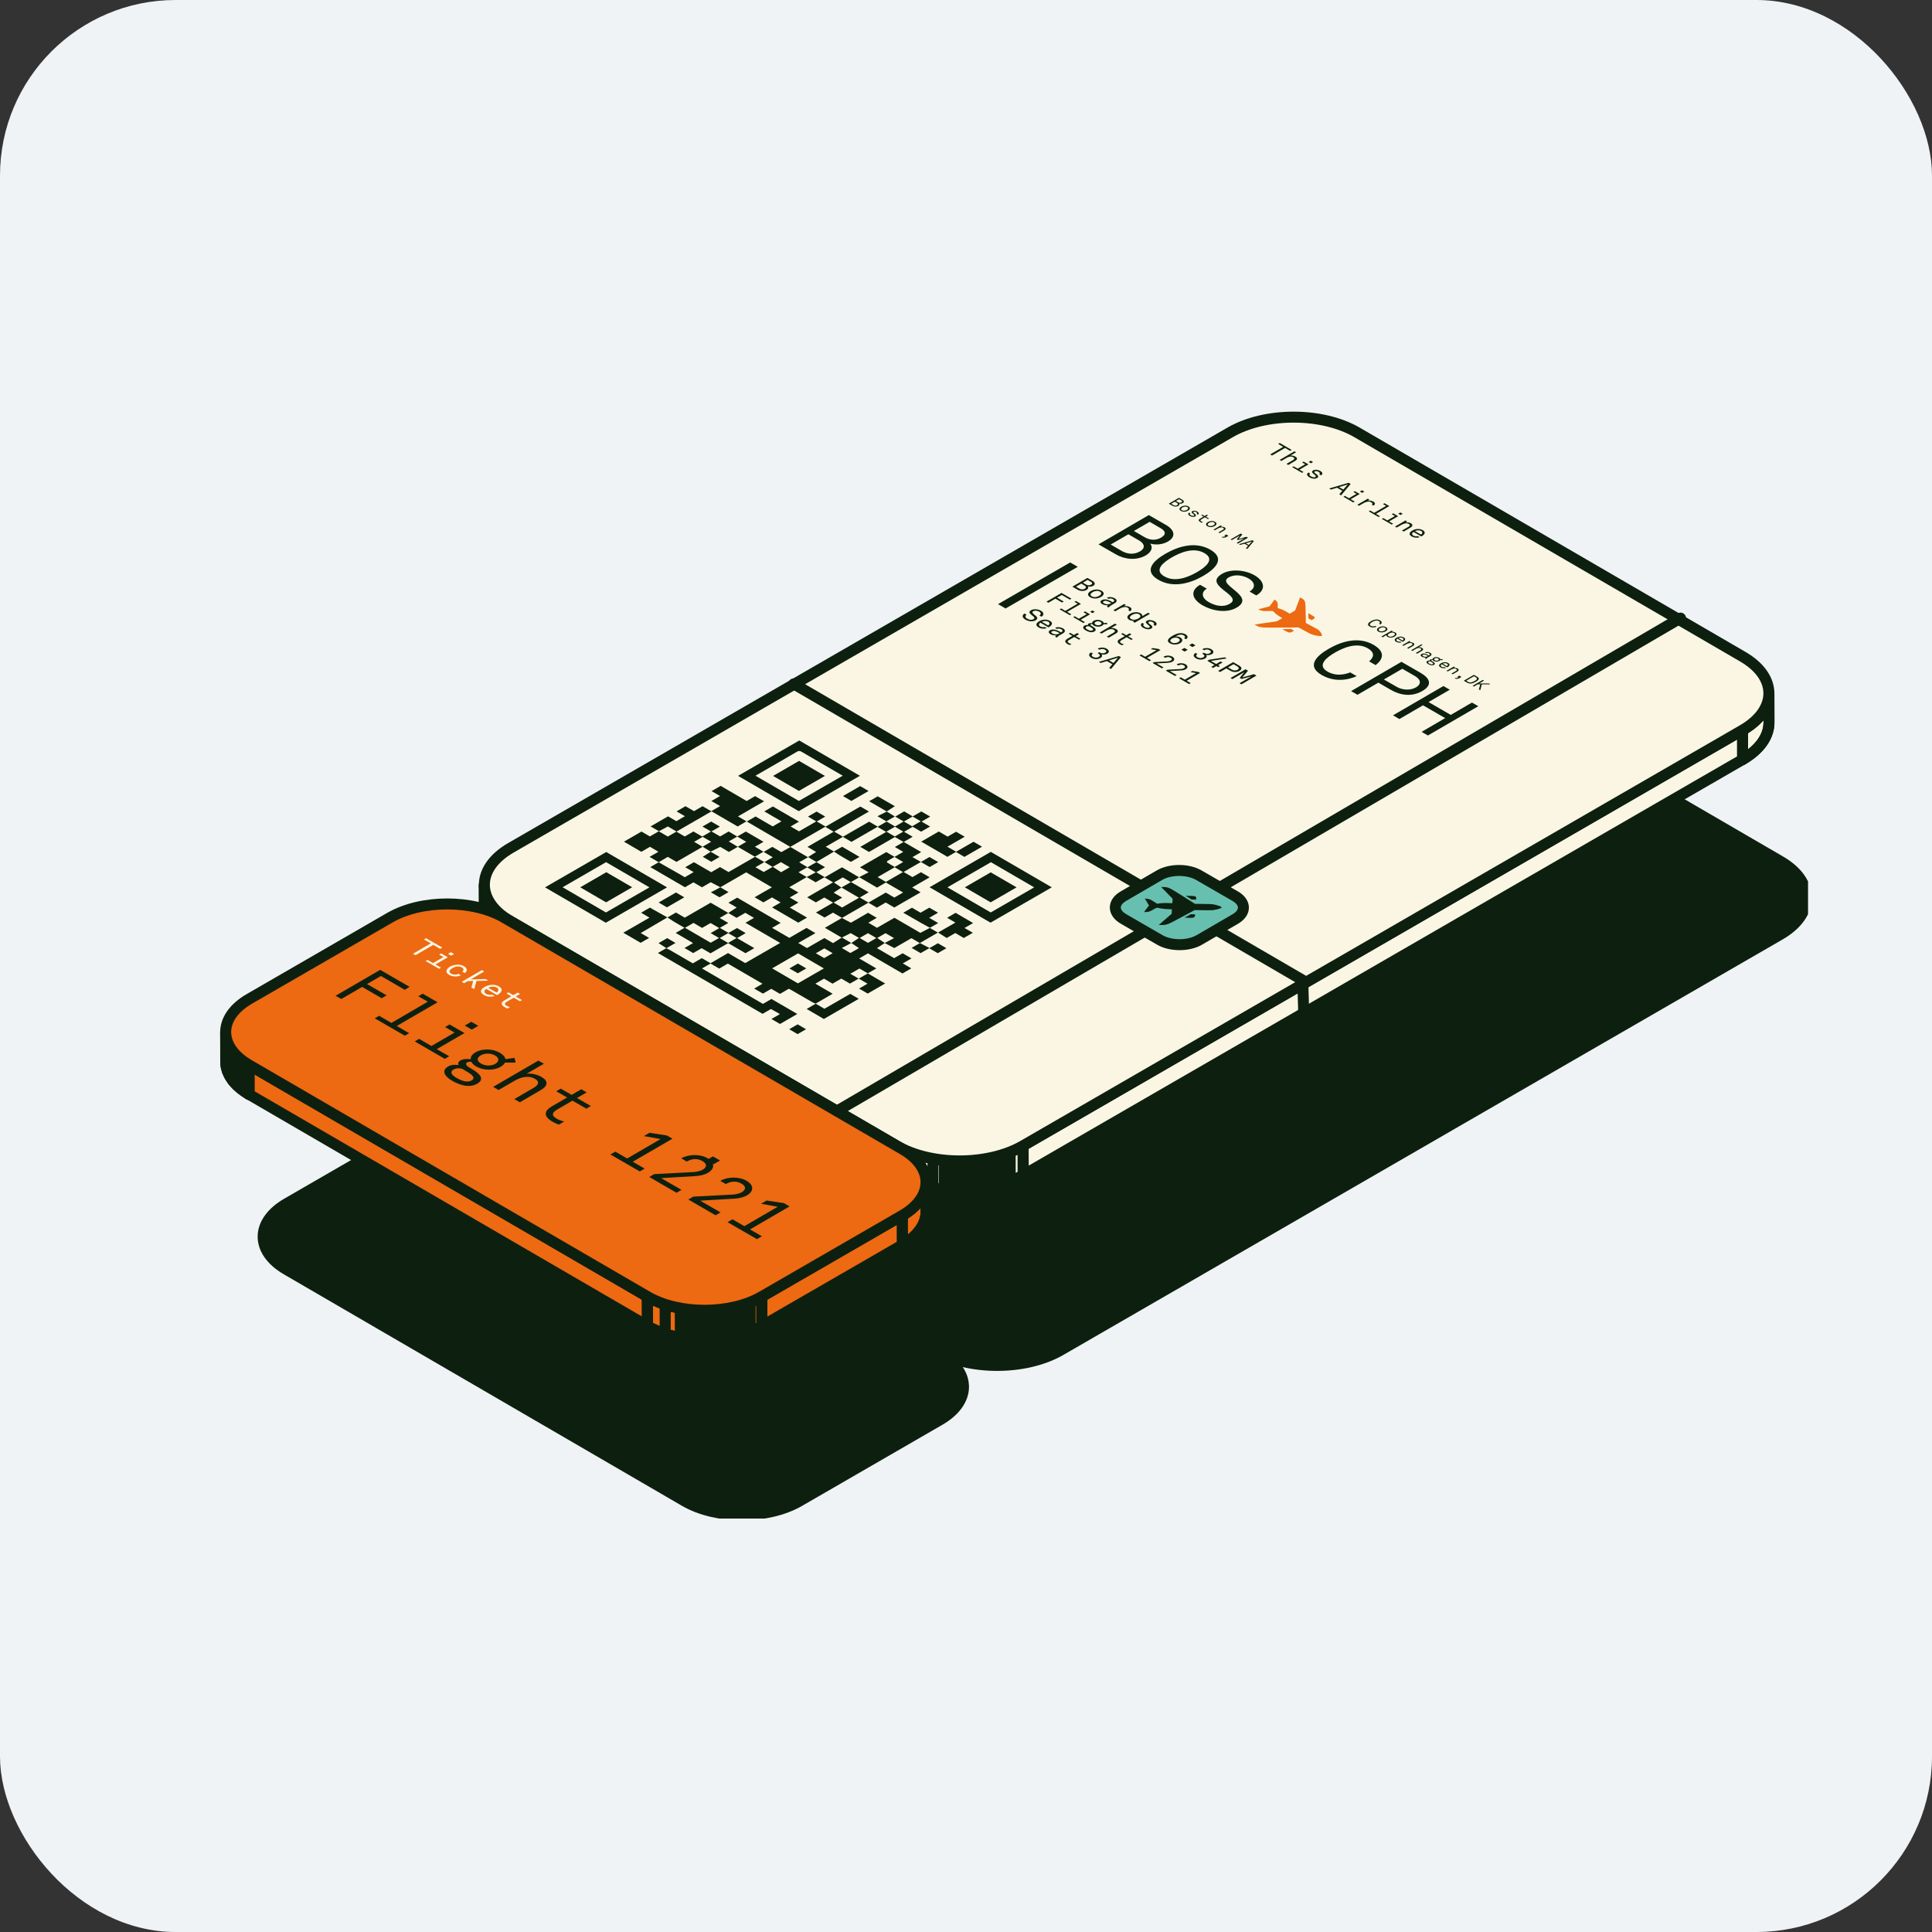 <?xml version="1.0" encoding="UTF-8" standalone="no"?><svg xmlns="http://www.w3.org/2000/svg" fill="none" height="88" style="" viewBox="0 0 88 88" width="88">
  <rect x="0" y="0" width="88" height="88" fill="#333333" stroke="none"/>
  <rect fill="#F0F3F5" height="88" rx="8" width="88"/>
  <g clip-path="url(#clip0_0_1)">
    <path d="M13.074 54.813L19.467 51.119C20.911 50.287 23.241 50.287 24.677 51.119L24.956 51.281C23.37 50.358 23.378 48.861 24.976 47.935L57.741 29.008C59.339 28.084 61.923 28.084 63.513 29.008L81.093 39.23C82.682 40.153 82.674 41.65 81.073 42.573L48.308 61.5C46.707 62.424 44.123 62.424 42.537 61.5L41.235 60.745L42.816 61.663C44.249 62.498 44.243 63.849 42.799 64.681L36.406 68.376C34.962 69.208 32.631 69.208 31.195 68.376L13.057 57.829C11.621 56.999 11.63 55.645 13.074 54.813Z" fill="#0D200F" stroke="#0D200F" stroke-linecap="round" stroke-linejoin="round" stroke-miterlimit="10" stroke-width="0.5"/>
    <path d="M80.574 32.913L80.571 31.571C80.574 32.181 80.172 32.791 79.366 33.255L79.369 34.598C80.172 34.133 80.574 33.523 80.574 32.913Z" fill="#FAF6E3"/>
    <path d="M79.366 33.255L79.369 34.598C80.172 34.133 80.574 33.523 80.574 32.913L80.571 31.571C80.571 32.181 80.17 32.791 79.366 33.255Z" fill="#FAF6E3" stroke="#0D200F" stroke-linecap="round" stroke-linejoin="round" stroke-miterlimit="10" stroke-width="0.5"/>
    <path d="M80.574 32.913L80.571 31.571C80.574 32.181 80.172 32.791 79.366 33.255L79.369 34.598C80.172 34.133 80.574 33.523 80.574 32.913Z" stroke="#0D200F" stroke-linecap="round" stroke-linejoin="round" stroke-miterlimit="10" stroke-width="0.5"/>
    <path d="M22.064 40.301L22.067 41.644C22.07 42.245 22.463 42.847 23.252 43.303L23.25 41.961C22.46 41.504 22.064 40.903 22.064 40.301Z" fill="#FAF6E3"/>
    <path d="M22.064 40.301L22.067 41.644V41.681L22.064 40.339V40.301Z" fill="#FAF6E3" stroke="#0D200F" stroke-linecap="round" stroke-linejoin="round" stroke-miterlimit="10" stroke-width="0.5"/>
    <path d="M22.064 40.338L22.067 41.681C22.07 41.758 22.079 41.838 22.093 41.915L22.09 40.572C22.076 40.495 22.067 40.415 22.064 40.338Z" fill="#FAF6E3" stroke="#0D200F" stroke-linecap="round" stroke-linejoin="round" stroke-miterlimit="10" stroke-width="0.5"/>
    <path d="M22.09 40.572L22.093 41.915C22.107 41.992 22.13 42.069 22.159 42.146L22.156 40.803C22.127 40.726 22.107 40.649 22.09 40.572ZM22.156 40.803L22.159 42.146C22.187 42.223 22.224 42.303 22.267 42.377L22.264 41.034C22.221 40.957 22.187 40.88 22.156 40.803ZM22.267 41.034L22.27 42.377C22.315 42.459 22.372 42.542 22.435 42.622L22.432 41.279C22.367 41.199 22.312 41.117 22.267 41.034Z" fill="#FAF6E3" stroke="#0D200F" stroke-linecap="round" stroke-linejoin="round" stroke-miterlimit="10" stroke-width="0.5"/>
    <path d="M22.429 41.279L22.432 42.622C22.506 42.716 22.589 42.807 22.686 42.892L22.683 41.55C22.589 41.462 22.503 41.37 22.429 41.279Z" fill="#FAF6E3" stroke="#0D200F" stroke-linecap="round" stroke-linejoin="round" stroke-miterlimit="10" stroke-width="0.5"/>
    <path d="M22.683 41.55L22.686 42.892C22.831 43.026 23.005 43.155 23.202 43.274L23.199 41.932C23.002 41.812 22.828 41.684 22.683 41.55Z" fill="#FAF6E3" stroke="#0D200F" stroke-linecap="round" stroke-linejoin="round" stroke-miterlimit="10" stroke-width="0.5"/>
    <path d="M23.199 41.932L23.202 43.275C23.219 43.283 23.236 43.294 23.25 43.303L23.247 41.96C23.233 41.952 23.216 41.943 23.199 41.932Z" fill="#FAF6E3" stroke="#0D200F" stroke-linecap="round" stroke-linejoin="round" stroke-miterlimit="10" stroke-width="0.5"/>
    <path d="M22.064 40.301L22.067 41.644C22.07 42.245 22.463 42.847 23.252 43.303L23.25 41.961C22.46 41.504 22.064 40.903 22.064 40.301V40.301Z" stroke="#0D200F" stroke-linecap="round" stroke-linejoin="round" stroke-miterlimit="10" stroke-width="0.5"/>
    <path d="M10.279 47.011L10.282 48.354C10.284 48.896 10.641 49.44 11.353 49.853L11.35 48.511C10.638 48.097 10.282 47.556 10.279 47.011Z" fill="#ED6912"/>
    <path d="M10.279 47.011L10.282 48.354V48.385L10.279 47.043V47.011ZM10.282 47.046L10.284 48.388C10.287 48.459 10.296 48.531 10.307 48.599L10.304 47.257C10.29 47.185 10.282 47.117 10.282 47.046Z" fill="#ED6912" stroke="#0D200F" stroke-linecap="round" stroke-linejoin="round" stroke-miterlimit="10" stroke-width="0.5"/>
    <path d="M10.305 47.257L10.307 48.599C10.322 48.668 10.342 48.739 10.367 48.807L10.364 47.465C10.339 47.397 10.319 47.327 10.305 47.257Z" fill="#ED6912" stroke="#0D200F" stroke-linecap="round" stroke-linejoin="round" stroke-miterlimit="10" stroke-width="0.5"/>
    <path d="M10.365 47.465L10.368 48.807C10.393 48.878 10.427 48.947 10.464 49.018L10.462 47.675C10.425 47.604 10.39 47.536 10.365 47.465ZM10.462 47.673L10.464 49.015C10.507 49.089 10.556 49.163 10.613 49.235L10.61 47.892C10.553 47.821 10.504 47.747 10.462 47.673Z" fill="#ED6912" stroke="#0D200F" stroke-linecap="round" stroke-linejoin="round" stroke-miterlimit="10" stroke-width="0.5"/>
    <path d="M10.609 47.895L10.612 49.238C10.678 49.323 10.755 49.403 10.84 49.483L10.837 48.14C10.752 48.06 10.678 47.978 10.609 47.895ZM10.84 48.14L10.843 49.483C10.974 49.605 11.131 49.719 11.31 49.828L11.307 48.485C11.125 48.377 10.971 48.263 10.84 48.14Z" fill="#ED6912" stroke="#0D200F" stroke-linecap="round" stroke-linejoin="round" stroke-miterlimit="10" stroke-width="0.5"/>
    <path d="M11.305 48.485L11.307 49.828C11.322 49.836 11.336 49.845 11.353 49.853L11.35 48.511C11.336 48.502 11.319 48.494 11.305 48.485Z" fill="#ED6912" stroke="#0D200F" stroke-linecap="round" stroke-linejoin="round" stroke-miterlimit="10" stroke-width="0.5"/>
    <path d="M10.279 47.011L10.282 48.354C10.284 48.896 10.641 49.44 11.353 49.853L11.35 48.511C10.638 48.097 10.282 47.556 10.279 47.011Z" stroke="#0D200F" stroke-linecap="round" stroke-linejoin="round" stroke-miterlimit="10" stroke-width="0.5"/>
    <path d="M23.25 41.963L23.253 43.303L40.833 53.525L40.83 52.185L23.25 41.963ZM46.602 52.182L46.605 53.525L79.369 34.598L79.366 33.255L46.602 52.182Z" fill="#FAF6E3" stroke="#0D200F" stroke-linecap="round" stroke-linejoin="round" stroke-miterlimit="10" stroke-width="0.5"/>
    <path d="M40.83 52.185L40.833 53.528C42.423 54.451 45.007 54.451 46.605 53.528L46.602 52.185C45.001 53.109 42.417 53.109 40.83 52.185Z" fill="#FAF6E3"/>
    <path d="M40.83 52.185L40.833 53.528C41.106 53.687 41.406 53.816 41.727 53.921L41.725 52.578C41.403 52.473 41.101 52.342 40.83 52.185Z" fill="#FAF6E3" stroke="#0D200F" stroke-linecap="round" stroke-linejoin="round" stroke-miterlimit="10" stroke-width="0.5"/>
    <path d="M41.722 52.578L41.724 53.921C41.972 54.001 42.232 54.066 42.497 54.112L42.494 52.769C42.229 52.721 41.969 52.658 41.722 52.578ZM42.497 52.769L42.499 54.112C42.67 54.143 42.844 54.166 43.021 54.183L43.018 52.841C42.841 52.824 42.667 52.801 42.497 52.769Z" fill="#FAF6E3" stroke="#0D200F" stroke-linecap="round" stroke-linejoin="round" stroke-miterlimit="10" stroke-width="0.5"/>
    <path d="M43.015 52.843L43.018 54.186C43.169 54.2 43.32 54.212 43.471 54.217L43.468 52.875C43.317 52.866 43.166 52.858 43.015 52.843ZM43.468 52.872L43.471 54.215C43.611 54.22 43.75 54.22 43.89 54.217L43.887 52.875C43.747 52.878 43.608 52.878 43.468 52.872Z" fill="#FAF6E3" stroke="#0D200F" stroke-linecap="round" stroke-linejoin="round" stroke-miterlimit="10" stroke-width="0.5"/>
    <path d="M43.887 52.875L43.89 54.217C44.023 54.215 44.157 54.206 44.291 54.195L44.288 52.852C44.154 52.864 44.021 52.872 43.887 52.875Z" fill="#FAF6E3" stroke="#0D200F" stroke-linecap="round" stroke-linejoin="round" stroke-miterlimit="10" stroke-width="0.5"/>
    <path d="M44.289 52.852L44.291 54.195C44.425 54.183 44.556 54.169 44.687 54.149L44.685 52.806C44.553 52.826 44.422 52.841 44.289 52.852Z" fill="#FAF6E3" stroke="#0D200F" stroke-linecap="round" stroke-linejoin="round" stroke-miterlimit="10" stroke-width="0.5"/>
    <path d="M44.685 52.809L44.687 54.152C44.824 54.132 44.958 54.109 45.092 54.081L45.089 52.738C44.955 52.767 44.821 52.789 44.685 52.809Z" fill="#FAF6E3" stroke="#0D200F" stroke-linecap="round" stroke-linejoin="round" stroke-miterlimit="10" stroke-width="0.5"/>
    <path d="M45.089 52.738L45.092 54.081C45.237 54.049 45.379 54.015 45.519 53.975L45.516 52.633C45.377 52.672 45.234 52.709 45.089 52.738Z" fill="#FAF6E3" stroke="#0D200F" stroke-linecap="round" stroke-linejoin="round" stroke-miterlimit="10" stroke-width="0.5"/>
    <path d="M45.516 52.633L45.519 53.975C45.69 53.927 45.855 53.87 46.015 53.807L46.012 52.464C45.852 52.53 45.687 52.584 45.516 52.633Z" fill="#FAF6E3" stroke="#0D200F" stroke-linecap="round" stroke-linejoin="round" stroke-miterlimit="10" stroke-width="0.5"/>
    <path d="M46.012 52.467L46.015 53.81C46.222 53.727 46.419 53.633 46.604 53.528L46.601 52.185C46.416 52.291 46.22 52.385 46.012 52.467Z" fill="#FAF6E3" stroke="#0D200F" stroke-linecap="round" stroke-linejoin="round" stroke-miterlimit="10" stroke-width="0.5"/>
    <path d="M40.83 52.185L40.833 53.528C42.423 54.451 45.007 54.451 46.605 53.528L46.602 52.185C45.001 53.109 42.417 53.109 40.83 52.185Z" stroke="#0D200F" stroke-linecap="round" stroke-linejoin="round" stroke-miterlimit="10" stroke-width="0.5"/>
    <path d="M23.27 38.617C21.668 39.541 21.66 41.04 23.25 41.963L40.83 52.185C42.419 53.109 45.003 53.109 46.601 52.185L79.366 33.258C80.964 32.334 80.973 30.838 79.386 29.914L61.806 19.693C60.216 18.769 57.632 18.769 56.034 19.693L23.27 38.617Z" fill="#FAF6E3" stroke="#0D200F" stroke-linecap="round" stroke-linejoin="round" stroke-miterlimit="10" stroke-width="0.5"/>
    <path d="M42.183 55.187L42.18 53.844C42.183 54.394 41.818 54.944 41.092 55.363L41.095 56.706C41.821 56.29 42.183 55.737 42.183 55.187Z" fill="#ED6912"/>
    <path d="M41.092 55.366L41.095 56.709C41.821 56.29 42.183 55.74 42.183 55.19L42.18 53.847C42.18 54.397 41.818 54.947 41.092 55.366Z" fill="#ED6912" stroke="#0D200F" stroke-linecap="round" stroke-linejoin="round" stroke-miterlimit="10" stroke-width="0.5"/>
    <path d="M42.183 55.187L42.18 53.844C42.183 54.394 41.818 54.944 41.092 55.363L41.095 56.706C41.821 56.29 42.183 55.737 42.183 55.187V55.187Z" stroke="#0D200F" stroke-linecap="round" stroke-linejoin="round" stroke-miterlimit="10" stroke-width="0.5"/>
    <path d="M11.35 48.511L11.353 49.853L29.494 60.4L29.489 59.06L11.35 48.511ZM34.699 59.06L34.702 60.4L41.095 56.709L41.092 55.366L34.699 59.06Z" fill="#ED6912" stroke="#0D200F" stroke-linecap="round" stroke-linejoin="round" stroke-miterlimit="10" stroke-width="0.5"/>
    <path d="M29.489 59.06L29.492 60.403C30.925 61.235 33.258 61.235 34.702 60.403L34.699 59.06C33.255 59.893 30.925 59.893 29.489 59.06Z" fill="#ED6912"/>
    <path d="M29.489 59.06L29.492 60.403C29.737 60.545 30.01 60.665 30.298 60.759L30.295 59.417C30.007 59.32 29.734 59.203 29.489 59.06ZM30.298 59.414L30.301 60.756C30.523 60.828 30.759 60.888 30.999 60.93L30.996 59.588C30.754 59.545 30.52 59.488 30.298 59.414Z" fill="#ED6912" stroke="#0D200F" stroke-linecap="round" stroke-linejoin="round" stroke-miterlimit="10" stroke-width="0.5"/>
    <path d="M30.993 59.588L30.995 60.93C31.149 60.959 31.306 60.979 31.466 60.996L31.463 59.653C31.306 59.636 31.149 59.616 30.993 59.588Z" fill="#ED6912" stroke="#0D200F" stroke-linecap="round" stroke-linejoin="round" stroke-miterlimit="10" stroke-width="0.5"/>
    <path d="M31.463 59.653L31.466 60.996C31.602 61.01 31.736 61.019 31.873 61.024L31.87 59.682C31.736 59.676 31.6 59.667 31.463 59.653ZM31.873 59.682L31.876 61.024C32.001 61.03 32.127 61.03 32.252 61.027L32.249 59.684C32.124 59.684 31.998 59.684 31.873 59.682ZM32.249 59.682L32.252 61.024C32.374 61.021 32.494 61.016 32.614 61.004L32.611 59.662C32.491 59.673 32.372 59.679 32.249 59.682ZM32.614 59.662L32.617 61.004C32.736 60.996 32.856 60.981 32.976 60.964L32.973 59.622C32.853 59.639 32.733 59.653 32.614 59.662Z" fill="#ED6912" stroke="#0D200F" stroke-linecap="round" stroke-linejoin="round" stroke-miterlimit="10" stroke-width="0.5"/>
    <path d="M32.97 59.622L32.973 60.964C33.096 60.947 33.218 60.925 33.338 60.902L33.335 59.559C33.215 59.585 33.096 59.605 32.97 59.622Z" fill="#ED6912" stroke="#0D200F" stroke-linecap="round" stroke-linejoin="round" stroke-miterlimit="10" stroke-width="0.5"/>
    <path d="M33.334 59.559L33.337 60.902C33.468 60.876 33.597 60.842 33.722 60.808L33.719 59.465C33.594 59.502 33.465 59.533 33.334 59.559Z" fill="#ED6912" stroke="#0D200F" stroke-linecap="round" stroke-linejoin="round" stroke-miterlimit="10" stroke-width="0.5"/>
    <path d="M33.719 59.465L33.722 60.808C33.876 60.765 34.024 60.714 34.169 60.657L34.166 59.314C34.024 59.371 33.873 59.422 33.719 59.465Z" fill="#ED6912" stroke="#0D200F" stroke-linecap="round" stroke-linejoin="round" stroke-miterlimit="10" stroke-width="0.5"/>
    <path d="M34.166 59.314L34.169 60.657C34.357 60.583 34.534 60.497 34.702 60.403L34.699 59.06C34.534 59.154 34.355 59.24 34.166 59.314Z" fill="#ED6912" stroke="#0D200F" stroke-linecap="round" stroke-linejoin="round" stroke-miterlimit="10" stroke-width="0.5"/>
    <path d="M29.489 59.06L29.492 60.403C30.925 61.235 33.258 61.235 34.702 60.403L34.699 59.06C33.255 59.893 30.925 59.893 29.489 59.06Z" stroke="#0D200F" stroke-linecap="round" stroke-linejoin="round" stroke-miterlimit="10" stroke-width="0.5"/>
    <path d="M11.367 45.492C9.923 46.324 9.917 47.678 11.35 48.511L29.489 59.057C30.922 59.89 33.255 59.89 34.699 59.057L41.092 55.363C42.536 54.531 42.542 53.177 41.109 52.345L22.971 41.798C21.538 40.965 19.204 40.965 17.76 41.798L11.367 45.492Z" fill="#ED6912" stroke="#0D200F" stroke-linecap="round" stroke-linejoin="round" stroke-miterlimit="10" stroke-width="0.5"/>
    <path d="M59.382 46.122L59.339 44.648L36.152 31.151" stroke="#0D200F" stroke-linecap="round" stroke-linejoin="round" stroke-miterlimit="10" stroke-width="0.5"/>
    <path d="M35.212 35.342C35.608 35.572 35.995 35.798 36.389 36.026C36.782 35.798 37.175 35.572 37.574 35.342C37.183 35.114 36.793 34.888 36.397 34.657C36.004 34.883 35.614 35.111 35.212 35.342ZM38.397 36.259C38.525 36.334 38.653 36.408 38.779 36.482C39.044 36.328 39.3 36.182 39.562 36.029C39.434 35.954 39.311 35.883 39.18 35.806C38.921 35.957 38.662 36.105 38.397 36.259Z" fill="#0D200F"/>
    <path d="M36.406 33.728C35.48 34.261 34.557 34.797 33.617 35.339C34.539 35.875 35.454 36.408 36.38 36.946C37.309 36.411 38.234 35.875 39.169 35.336C38.249 34.8 37.331 34.267 36.406 33.728ZM36.388 36.482C35.73 36.1 35.078 35.721 34.411 35.333C34.457 35.307 34.491 35.288 34.525 35.267C34.819 35.099 35.112 34.928 35.406 34.76C35.699 34.592 35.989 34.421 36.283 34.25C36.286 34.247 36.289 34.247 36.291 34.244C36.32 34.227 36.343 34.219 36.366 34.213C36.411 34.201 36.454 34.21 36.508 34.241L36.525 34.25C36.816 34.421 37.106 34.589 37.397 34.76C37.687 34.928 37.981 35.099 38.272 35.267C38.306 35.288 38.343 35.31 38.385 35.333C37.707 35.721 37.049 36.1 36.388 36.482ZM39.978 36.271L39.588 36.496C39.853 36.65 40.12 36.807 40.388 36.961C40.493 36.892 40.599 36.824 40.71 36.753L40.758 36.721C40.499 36.573 40.243 36.425 39.978 36.271ZM32.411 36.034C32.537 36.108 32.659 36.18 32.796 36.257C32.662 36.334 32.537 36.408 32.403 36.485C32.54 36.565 32.665 36.639 32.799 36.716C32.662 36.795 32.537 36.867 32.392 36.949C32.263 36.875 32.138 36.801 32.001 36.721C31.864 36.801 31.745 36.87 31.611 36.946C31.477 36.87 31.355 36.795 31.223 36.721C31.084 36.801 30.959 36.875 30.816 36.958L31.195 37.177C31.061 37.254 30.939 37.326 30.808 37.403C30.682 37.328 30.56 37.26 30.429 37.183C30.158 37.34 29.899 37.491 29.634 37.642C29.759 37.716 29.887 37.79 30.013 37.861C30.144 37.79 30.278 37.722 30.42 37.645C30.56 37.727 30.688 37.799 30.816 37.876C31.343 37.571 31.873 37.266 32.411 36.955C32.816 37.189 33.2 37.414 33.599 37.645C33.739 37.565 33.873 37.488 34.001 37.411C33.876 37.34 33.753 37.266 33.614 37.186L34.802 36.499C34.659 36.416 34.534 36.342 34.394 36.262C34.275 36.331 34.149 36.405 34.01 36.485C33.608 36.251 33.221 36.026 32.825 35.795C32.679 35.88 32.551 35.955 32.411 36.034ZM32.371 38.796H32.366C32.369 38.794 32.369 38.796 32.371 38.796ZM37.981 38.785V38.788C37.981 38.788 37.984 38.788 37.984 38.785H37.981ZM33.579 38.104C33.711 38.181 33.842 38.255 33.99 38.343C33.856 38.42 33.73 38.494 33.605 38.566C33.602 38.566 33.602 38.568 33.599 38.568C33.602 38.568 33.602 38.571 33.605 38.571C33.864 38.722 34.121 38.87 34.377 39.019C34.377 39.019 34.38 39.019 34.38 39.022C34.383 39.022 34.383 39.019 34.386 39.019L34.77 38.796C34.77 38.796 34.773 38.796 34.773 38.794C34.651 38.722 34.525 38.648 34.386 38.568C34.522 38.489 34.648 38.417 34.776 38.343C34.505 38.186 34.249 38.035 33.973 37.876L33.582 38.101L33.579 38.104ZM41.961 38.335C42.357 38.566 42.747 38.791 43.154 39.027C43.285 38.95 43.405 38.882 43.539 38.805C43.67 38.882 43.795 38.953 43.926 39.03C44.197 38.873 44.462 38.722 44.73 38.566C44.607 38.494 44.482 38.423 44.342 38.34C44.08 38.491 43.818 38.642 43.553 38.796C43.414 38.717 43.291 38.642 43.154 38.566C43.416 38.414 43.676 38.266 43.941 38.112C43.807 38.035 43.684 37.961 43.547 37.884C43.425 37.956 43.303 38.027 43.163 38.107C43.023 38.027 42.898 37.953 42.761 37.873C42.488 38.03 42.228 38.181 41.961 38.335ZM32.371 38.796C32.255 38.873 32.135 38.947 32.01 39.027C32.138 39.101 32.263 39.175 32.397 39.252L32.776 39.033C32.639 38.953 32.505 38.873 32.371 38.796Z" fill="#0D200F"/>
    <path d="M29.99 38.797L29.586 39.03C29.731 39.116 29.868 39.193 30.002 39.273C30.135 39.196 30.272 39.116 30.417 39.03C30.557 39.11 30.68 39.184 30.811 39.258C31.215 39.025 31.608 38.799 32.001 38.571C31.873 38.492 31.742 38.417 31.617 38.343C31.756 38.263 31.882 38.189 32.007 38.118C32.135 38.192 32.255 38.263 32.392 38.34L32.001 38.566C32.124 38.642 32.246 38.717 32.369 38.791C32.511 38.722 32.651 38.651 32.805 38.574C32.93 38.648 33.053 38.719 33.201 38.805C33.343 38.722 33.474 38.648 33.605 38.571C33.474 38.489 33.346 38.414 33.195 38.326C33.326 38.249 33.454 38.178 33.58 38.104C33.454 38.027 33.326 37.953 33.189 37.873C33.05 37.953 32.927 38.024 32.799 38.098C32.662 38.018 32.543 37.947 32.406 37.87C32.54 37.793 32.665 37.719 32.788 37.651C32.648 37.571 32.523 37.497 32.392 37.42C32.261 37.497 32.135 37.568 31.996 37.648C32.127 37.725 32.255 37.799 32.383 37.873C32.246 37.953 32.121 38.024 31.984 38.104C31.85 38.027 31.722 37.953 31.585 37.873C31.446 37.953 31.323 38.024 31.189 38.101C31.056 38.021 30.93 37.95 30.808 37.879L30.417 38.104C30.269 38.018 30.138 37.941 30.007 37.864C29.876 37.941 29.742 38.018 29.6 38.098C29.472 38.024 29.346 37.953 29.218 37.876C28.947 38.032 28.688 38.181 28.42 38.337L29.212 38.799C29.343 38.725 29.469 38.651 29.605 38.571C29.739 38.651 29.859 38.719 29.99 38.797ZM38.243 38.956C38.326 39.007 38.411 39.056 38.497 39.107C38.582 39.158 38.67 39.207 38.756 39.258C38.896 39.178 39.021 39.104 39.149 39.03C38.887 38.876 38.631 38.728 38.357 38.568C38.229 38.642 38.106 38.714 37.981 38.785C38.069 38.845 38.155 38.902 38.243 38.956ZM41.941 39.258V39.261H41.944L41.941 39.258Z" fill="#0D200F"/>
    <path d="M30.001 39.275C29.876 39.346 29.753 39.421 29.62 39.495C30.141 39.8 30.665 40.102 31.198 40.413C31.326 40.339 31.449 40.267 31.585 40.19C31.716 40.267 31.839 40.336 31.973 40.416C32.109 40.336 32.238 40.261 32.372 40.185C32.531 40.267 32.671 40.341 32.81 40.413C33.201 40.19 33.588 39.965 33.987 39.734L35.158 40.416C34.898 40.566 34.636 40.715 34.371 40.869C34.508 40.949 34.634 41.02 34.773 41.102C34.901 41.028 35.027 40.957 35.163 40.877C35.3 40.957 35.423 41.028 35.557 41.105C35.426 41.182 35.3 41.254 35.166 41.331C35.571 41.564 35.961 41.792 36.36 42.026C36.491 41.952 36.616 41.878 36.759 41.795C36.497 41.644 36.24 41.493 35.972 41.339C36.106 41.262 36.232 41.188 36.366 41.111L35.97 40.88C36.104 40.803 36.226 40.732 36.366 40.652C36.232 40.575 36.109 40.501 35.95 40.41C36.223 40.25 36.483 40.102 36.745 39.951C36.876 40.028 37.01 40.105 37.152 40.187C37.291 40.108 37.414 40.036 37.548 39.959L37.944 40.19C37.554 40.416 37.16 40.644 36.764 40.871L37.16 41.102C37.289 41.028 37.414 40.957 37.545 40.88C37.685 40.96 37.81 41.034 37.947 41.114L37.166 41.564C37.297 41.641 37.42 41.712 37.556 41.792C37.676 41.724 37.801 41.65 37.941 41.57C38.086 41.655 38.22 41.732 38.354 41.809C38.747 41.581 39.14 41.353 39.553 41.117C39.682 41.191 39.807 41.262 39.941 41.342L40.343 41.108C40.474 41.185 40.599 41.256 40.733 41.336L41.932 40.644C41.81 40.572 41.687 40.501 41.548 40.421C41.818 40.264 42.078 40.113 42.345 39.959C42.209 39.88 42.083 39.808 41.947 39.728C41.816 39.803 41.693 39.874 41.562 39.951C41.425 39.871 41.3 39.8 41.157 39.717C41.422 39.563 41.684 39.412 41.947 39.261C41.821 39.19 41.699 39.116 41.562 39.039C41.696 38.962 41.821 38.888 41.958 38.811C41.69 38.654 41.431 38.506 41.163 38.349L41.571 38.115C41.434 38.035 41.308 37.964 41.18 37.887C41.314 37.81 41.437 37.739 41.573 37.659C41.699 37.733 41.821 37.804 41.955 37.881C42.095 37.802 42.22 37.727 42.362 37.648C42.234 37.574 42.112 37.502 41.975 37.422C42.112 37.343 42.237 37.271 42.368 37.194C42.229 37.115 42.103 37.041 41.964 36.961C41.833 37.035 41.71 37.106 41.573 37.186C41.437 37.106 41.314 37.035 41.183 36.958C41.038 37.041 40.907 37.117 40.776 37.194C40.901 37.269 41.029 37.343 41.16 37.417C41.026 37.494 40.904 37.565 40.767 37.645C40.636 37.568 40.508 37.494 40.383 37.422C40.254 37.497 40.123 37.571 39.981 37.653C39.847 37.576 39.724 37.502 39.588 37.425C39.186 37.659 38.799 37.881 38.397 38.112C38.257 38.032 38.129 37.958 37.995 37.879C38.522 37.574 39.046 37.271 39.579 36.964C39.448 36.887 39.323 36.815 39.189 36.736C38.665 37.038 38.141 37.343 37.605 37.651C37.468 37.571 37.343 37.499 37.203 37.417C37.329 37.346 37.454 37.271 37.588 37.194L37.195 36.966C37.064 37.043 36.938 37.115 36.801 37.194C36.927 37.269 37.049 37.34 37.18 37.414C36.913 37.568 36.659 37.716 36.394 37.867L36.012 37.645C36.138 37.571 36.263 37.499 36.391 37.425C35.99 37.192 35.599 36.964 35.203 36.733C35.078 36.807 34.953 36.878 34.813 36.958C35.072 37.109 35.329 37.257 35.594 37.411C35.454 37.491 35.331 37.562 35.195 37.642C34.936 37.491 34.679 37.343 34.414 37.189L34.015 37.42C34.676 37.804 35.334 38.189 35.995 38.574C36.534 38.266 37.061 37.964 37.585 37.659C37.722 37.739 37.841 37.81 37.972 37.884C37.574 38.115 37.183 38.34 36.779 38.574C36.916 38.654 37.044 38.728 37.175 38.805C37.047 38.888 36.927 38.962 36.807 39.036C36.933 39.116 37.061 39.19 37.186 39.264C37.46 39.104 37.725 38.947 37.989 38.788C37.864 38.714 37.739 38.642 37.611 38.568C37.87 38.417 38.126 38.272 38.391 38.118C38.522 38.195 38.645 38.266 38.782 38.346C39.186 38.112 39.579 37.884 39.967 37.662C40.103 37.742 40.229 37.813 40.363 37.893C39.964 38.124 39.574 38.349 39.186 38.574C39.32 38.651 39.442 38.725 39.582 38.805C39.981 38.574 40.371 38.349 40.761 38.124C40.898 38.203 41.018 38.275 41.155 38.352C41.023 38.429 40.895 38.503 40.759 38.58C40.895 38.66 41.021 38.731 41.14 38.802C41.004 38.882 40.878 38.953 40.747 39.03C40.616 38.953 40.494 38.885 40.368 38.811C39.969 39.041 39.576 39.267 39.172 39.503C39.303 39.58 39.425 39.651 39.565 39.731C39.414 39.811 39.272 39.882 39.135 39.954C39.405 40.113 39.673 40.267 39.947 40.43C40.095 40.344 40.217 40.273 40.348 40.196C40.616 40.353 40.875 40.504 41.135 40.652C41.001 40.729 40.875 40.803 40.736 40.883C40.605 40.806 40.479 40.735 40.346 40.655C40.075 40.812 39.816 40.96 39.556 41.111C39.42 41.031 39.294 40.96 39.16 40.88C39.294 40.803 39.422 40.729 39.568 40.644C39.291 40.481 39.026 40.33 38.761 40.176C38.611 40.259 38.468 40.341 38.326 40.424C38.593 40.581 38.858 40.738 39.126 40.892C38.87 41.04 38.616 41.188 38.357 41.336C38.226 41.259 38.103 41.191 37.97 41.111L38.36 40.886C38.226 40.809 38.103 40.735 37.972 40.661C38.095 40.578 38.209 40.504 38.326 40.427C38.215 40.35 38.101 40.273 37.984 40.196C38.115 40.119 38.24 40.048 38.386 39.965C38.514 40.039 38.633 40.111 38.753 40.179C38.884 40.105 39.007 40.033 39.132 39.962C38.878 39.811 38.622 39.66 38.351 39.506C38.086 39.66 37.827 39.811 37.571 39.956C37.434 39.877 37.314 39.806 37.18 39.728C37.314 39.651 37.44 39.577 37.579 39.498C37.443 39.418 37.314 39.344 37.189 39.27C37.052 39.344 36.921 39.421 36.784 39.501C36.645 39.421 36.522 39.349 36.403 39.278C36.542 39.198 36.673 39.121 36.804 39.047C36.534 38.888 36.269 38.734 36.001 38.58C35.861 38.657 35.73 38.731 35.588 38.813C35.448 38.734 35.323 38.66 35.178 38.574C35.038 38.657 34.907 38.731 34.782 38.802C34.916 38.885 35.047 38.962 35.198 39.047C35.064 39.124 34.941 39.196 34.819 39.267C34.944 39.341 35.069 39.415 35.192 39.486C35.323 39.415 35.448 39.344 35.571 39.27C35.716 39.355 35.842 39.426 35.97 39.501C35.839 39.577 35.713 39.649 35.577 39.728C35.446 39.643 35.323 39.566 35.198 39.483C35.058 39.56 34.924 39.637 34.785 39.717L34.411 39.501C34.551 39.418 34.682 39.344 34.813 39.267C34.673 39.184 34.531 39.104 34.394 39.024C33.987 39.255 33.591 39.486 33.184 39.72C33.053 39.643 32.93 39.575 32.796 39.495L32.394 39.728C32.127 39.572 31.867 39.423 31.608 39.272C31.471 39.352 31.346 39.423 31.212 39.501C31.343 39.577 31.466 39.649 31.594 39.723C31.454 39.803 31.326 39.877 31.192 39.956C31.127 39.919 31.067 39.882 31.007 39.848C30.97 39.828 30.936 39.806 30.899 39.785C30.591 39.612 30.295 39.444 30.001 39.275ZM40.351 40.17C40.223 40.096 40.098 40.025 39.975 39.951L40.75 39.503C40.878 39.577 41.004 39.649 41.126 39.723C40.864 39.877 40.608 40.022 40.351 40.17ZM36.747 39.951H36.742C36.742 39.951 36.745 39.951 36.745 39.948C36.619 39.877 36.494 39.803 36.371 39.731C36.517 39.649 36.636 39.577 36.762 39.506C36.893 39.583 37.018 39.654 37.155 39.734C37.01 39.808 36.879 39.88 36.745 39.948C36.747 39.948 36.747 39.951 36.747 39.951ZM40.75 39.489C40.704 39.463 40.662 39.438 40.619 39.412C40.548 39.369 40.479 39.329 40.411 39.287C40.394 39.275 40.397 39.238 40.414 39.224C40.465 39.193 40.519 39.161 40.576 39.127C40.63 39.096 40.687 39.064 40.742 39.033C40.884 39.116 41.009 39.19 41.138 39.264C41.006 39.341 40.884 39.412 40.75 39.489ZM40.756 38.101C40.625 38.024 40.502 37.956 40.374 37.879C40.508 37.802 40.636 37.727 40.761 37.656C40.892 37.733 41.015 37.804 41.143 37.879C41.012 37.953 40.887 38.024 40.756 38.101ZM41.545 37.636C41.414 37.559 41.297 37.491 41.172 37.42C41.306 37.343 41.431 37.269 41.565 37.192C41.693 37.266 41.813 37.334 41.938 37.408C41.798 37.488 41.67 37.562 41.545 37.636Z" fill="#0D200F"/>
    <path d="M42.733 39.267C42.599 39.19 42.471 39.116 42.334 39.036L41.944 39.261C42.075 39.338 42.206 39.412 42.343 39.492C42.479 39.412 42.602 39.341 42.733 39.267ZM32.81 40.416C32.668 40.49 32.528 40.564 32.38 40.644C32.523 40.726 32.642 40.797 32.773 40.872L33.184 40.635C33.167 40.627 33.152 40.615 33.135 40.606C33.024 40.544 32.919 40.481 32.81 40.416ZM43.947 40.416L45.123 41.1C45.519 40.872 45.907 40.646 46.303 40.418C45.912 40.19 45.522 39.965 45.126 39.734C44.739 39.959 44.345 40.185 43.947 40.416ZM29.999 41.108L30.378 41.328L31.169 40.872L30.791 40.652C30.526 40.806 30.269 40.954 29.999 41.108ZM33.172 41.581V41.584L33.175 41.581H33.172ZM33.172 41.584V41.581C33.172 41.581 33.169 41.581 33.169 41.584H33.172ZM30.4 41.787L30.398 41.789L30.4 41.787ZM30.398 41.789L30.4 41.787C30.4 41.787 30.398 41.787 30.398 41.789C30.398 41.787 30.398 41.787 30.398 41.789ZM38.349 41.812H38.352V41.809L38.349 41.812ZM27.614 38.808C26.686 39.344 25.76 39.88 24.825 40.418L27.594 42.029C28.523 41.493 29.449 40.957 30.383 40.418C29.46 39.88 28.54 39.344 27.614 38.808ZM27.6 41.561C26.939 41.177 26.284 40.797 25.626 40.413C26.29 40.028 26.942 39.652 27.606 39.27C28.269 39.654 28.922 40.034 29.58 40.418C28.916 40.8 28.261 41.179 27.6 41.561ZM41.553 41.809C41.69 41.889 41.824 41.966 41.961 42.043C42.089 42.117 42.223 42.188 42.357 42.26C42.477 42.191 42.599 42.12 42.733 42.043C42.593 41.963 42.468 41.889 42.323 41.807C42.465 41.724 42.593 41.65 42.727 41.573C42.588 41.493 42.465 41.422 42.328 41.342C42.194 41.419 42.066 41.493 41.93 41.573C41.793 41.493 41.67 41.422 41.539 41.345C41.405 41.422 41.28 41.496 41.143 41.573C41.283 41.653 41.42 41.732 41.553 41.809ZM42.354 42.263H42.357V42.26L42.354 42.263ZM29.583 41.798C29.178 42.032 28.788 42.257 28.392 42.485L29.181 42.944C29.304 42.873 29.429 42.801 29.566 42.722C29.446 42.653 29.323 42.579 29.184 42.499C29.224 42.476 29.258 42.459 29.287 42.439L29.329 42.414C29.685 42.206 30.041 41.998 30.398 41.787C30.195 41.673 29.99 41.559 29.785 41.444C29.762 41.433 29.742 41.419 29.72 41.407C29.683 41.388 29.645 41.365 29.605 41.339C29.472 41.416 29.343 41.49 29.201 41.573C29.321 41.644 29.446 41.718 29.583 41.798Z" fill="#0D200F"/>
    <path d="M35.523 46.191C35.394 46.265 35.272 46.336 35.138 46.413C35.275 46.493 35.397 46.564 35.528 46.641C35.79 46.49 36.05 46.342 36.317 46.185C35.93 45.96 35.542 45.734 35.138 45.501C35.013 45.572 34.884 45.646 34.751 45.726C33.819 45.184 32.902 44.651 31.973 44.112C32.101 44.038 32.226 43.967 32.363 43.887C32.491 43.961 32.62 44.035 32.759 44.118C32.899 44.038 33.021 43.967 33.152 43.89L34.73 44.808C34.605 44.882 34.483 44.95 34.352 45.028C34.488 45.107 34.614 45.181 34.751 45.258C34.873 45.187 34.993 45.119 35.129 45.039C35.266 45.119 35.392 45.193 35.528 45.27C35.668 45.19 35.793 45.116 35.93 45.036C35.981 45.065 36.024 45.084 36.064 45.107C36.38 45.29 36.696 45.475 37.015 45.657C37.052 45.68 37.104 45.694 37.149 45.714C37.403 45.566 37.659 45.421 37.927 45.264C37.656 45.107 37.4 44.959 37.138 44.805C37.272 44.728 37.394 44.657 37.531 44.577C37.656 44.651 37.785 44.722 37.921 44.805C38.061 44.725 38.183 44.654 38.32 44.574C38.454 44.651 38.577 44.722 38.713 44.802C38.853 44.722 38.981 44.648 39.109 44.574C38.984 44.5 38.856 44.426 38.73 44.355C38.881 44.266 39.01 44.195 39.146 44.115C39.277 44.192 39.403 44.264 39.525 44.335C39.651 44.264 39.776 44.189 39.915 44.11C39.656 43.959 39.4 43.81 39.135 43.656C39.272 43.577 39.397 43.505 39.534 43.425C40.055 43.728 40.576 44.033 41.106 44.34C41.246 44.261 41.368 44.189 41.508 44.107C41.385 44.035 41.26 43.961 41.12 43.882C41.26 43.802 41.385 43.728 41.517 43.654C41.377 43.574 41.252 43.5 41.112 43.42L40.727 43.642C40.462 43.488 40.206 43.337 39.944 43.186C40.063 43.106 40.18 43.032 40.297 42.955C40.44 43.029 40.582 43.103 40.733 43.183L41.514 42.733C41.648 42.81 41.77 42.881 41.895 42.955C42.169 42.796 42.445 42.639 42.719 42.479C42.593 42.408 42.471 42.337 42.351 42.265C42.214 42.34 42.075 42.411 41.921 42.491C41.533 42.265 41.143 42.037 40.739 41.804C40.468 41.96 40.212 42.109 39.947 42.26C39.807 42.18 39.685 42.109 39.551 42.029C39.676 41.955 39.801 41.883 39.935 41.806L39.539 41.576C39.283 41.724 39.024 41.872 38.756 42.029C38.611 41.952 38.477 41.883 38.346 41.812C38.089 41.96 37.83 42.109 37.571 42.26L38.337 42.707C38.209 42.787 38.081 42.87 37.944 42.958C37.802 42.875 37.682 42.807 37.548 42.727C37.283 42.881 37.024 43.029 36.756 43.183C36.619 43.103 36.5 43.032 36.36 42.952C36.617 42.804 36.876 42.653 37.141 42.502C36.998 42.419 36.873 42.345 36.736 42.265C36.474 42.416 36.218 42.565 35.953 42.719C35.688 42.565 35.434 42.416 35.166 42.263L35.557 42.037C34.89 41.65 34.238 41.271 33.577 40.886L33.178 41.117C33.303 41.191 33.426 41.262 33.554 41.336C33.417 41.425 33.295 41.504 33.169 41.584C33.295 41.655 33.417 41.727 33.551 41.806C33.691 41.727 33.816 41.653 33.947 41.578C34.084 41.658 34.209 41.73 34.343 41.809C34.215 41.883 34.092 41.955 33.956 42.032C34.488 42.342 35.007 42.642 35.534 42.95C35.005 43.257 34.475 43.563 33.944 43.867C33.688 43.716 33.431 43.568 33.161 43.411C32.89 43.568 32.631 43.716 32.363 43.873L31.967 43.642C31.828 43.722 31.702 43.796 31.557 43.879C31.471 43.827 31.397 43.785 31.32 43.742L30.688 43.374C30.617 43.334 30.548 43.291 30.477 43.252C30.437 43.229 30.386 43.212 30.34 43.192C30.221 43.26 30.098 43.331 29.967 43.408C31.56 44.335 33.138 45.253 34.733 46.179C34.862 46.105 34.987 46.034 35.115 45.96C35.263 46.039 35.389 46.111 35.523 46.191ZM36.343 44.791C35.947 44.56 35.557 44.335 35.169 44.107C35.568 43.876 35.956 43.654 36.352 43.425C36.748 43.656 37.135 43.882 37.525 44.11C37.124 44.338 36.733 44.563 36.343 44.791ZM38.733 43.408C38.605 43.334 38.48 43.263 38.343 43.18C38.494 43.101 38.633 43.029 38.773 42.952C38.633 42.867 38.491 42.787 38.349 42.704L38.346 42.702C38.346 42.702 38.349 42.702 38.349 42.704C38.482 42.636 38.616 42.568 38.747 42.502C38.878 42.579 39.001 42.647 39.123 42.721C39.004 42.801 38.887 42.875 38.776 42.952C38.893 43.032 39.007 43.109 39.123 43.186C38.987 43.263 38.861 43.334 38.733 43.408ZM40.303 42.952H40.297H40.3C40.186 42.875 40.072 42.801 39.955 42.724C40.086 42.65 40.206 42.579 40.334 42.505C40.462 42.579 40.588 42.65 40.722 42.73C40.574 42.807 40.437 42.881 40.297 42.952H40.303ZM37.539 43.639L37.161 43.42C37.294 43.343 37.423 43.269 37.548 43.197C37.679 43.274 37.802 43.346 37.927 43.417C37.793 43.491 37.67 43.562 37.539 43.639ZM39.536 42.947C39.408 42.873 39.283 42.801 39.155 42.724C39.283 42.65 39.403 42.582 39.534 42.505C39.659 42.579 39.784 42.65 39.915 42.727C39.79 42.798 39.668 42.873 39.536 42.947Z" fill="#0D200F"/>
    <path d="M41.904 42.952H41.898L41.901 42.955L41.904 42.952ZM30.389 42.73C30.261 42.804 30.132 42.878 29.996 42.958L30.355 43.189C30.491 43.112 30.625 43.032 30.768 42.95C30.642 42.878 30.523 42.81 30.389 42.73ZM30.352 43.189L30.349 43.192H30.355L30.352 43.189ZM31.568 42.955C31.434 43.032 31.309 43.106 31.178 43.18C31.315 43.26 31.44 43.331 31.574 43.411C31.699 43.337 31.825 43.266 31.959 43.189C32.095 43.269 32.221 43.34 32.36 43.423C32.636 43.263 32.901 43.109 33.166 42.958C33.428 43.109 33.688 43.26 33.956 43.417C34.089 43.34 34.218 43.266 34.357 43.186C34.095 43.035 33.842 42.887 33.571 42.73C33.705 42.653 33.83 42.579 33.964 42.502C33.83 42.425 33.708 42.351 33.568 42.271C33.443 42.342 33.32 42.414 33.184 42.493L32.788 42.263C32.91 42.191 33.035 42.12 33.172 42.04C33.035 41.96 32.913 41.889 32.779 41.812C32.919 41.732 33.044 41.658 33.172 41.584C32.91 41.43 32.642 41.276 32.369 41.117C31.984 41.339 31.591 41.567 31.189 41.798C31.055 41.721 30.933 41.647 30.788 41.564C30.651 41.641 30.528 41.715 30.403 41.787C30.491 41.846 30.58 41.909 30.674 41.966C30.84 42.067 31.008 42.164 31.178 42.26C31.044 42.337 30.916 42.411 30.776 42.493C31.041 42.647 31.297 42.798 31.568 42.955ZM32.371 42.941C31.976 42.71 31.591 42.488 31.201 42.26C31.329 42.186 31.451 42.114 31.588 42.037C31.725 42.117 31.845 42.186 31.978 42.265C32.112 42.188 32.24 42.114 32.366 42.043C32.503 42.123 32.628 42.194 32.762 42.274C32.628 42.351 32.505 42.422 32.369 42.502C32.503 42.579 32.625 42.653 32.75 42.724C32.617 42.798 32.494 42.87 32.371 42.941ZM33.169 42.952H33.161C33.161 42.952 33.163 42.952 33.163 42.95C33.035 42.875 32.91 42.801 32.779 42.727C32.913 42.65 33.035 42.579 33.166 42.502C33.295 42.576 33.42 42.647 33.551 42.724C33.417 42.801 33.289 42.875 33.163 42.95C33.166 42.952 33.169 42.952 33.169 42.952ZM35.958 44.11C36.086 44.184 36.209 44.255 36.34 44.332C36.468 44.258 36.591 44.187 36.725 44.11C36.602 44.038 36.477 43.964 36.343 43.887C36.22 43.959 36.098 44.03 35.958 44.11ZM39.514 44.805C39.385 44.879 39.263 44.951 39.129 45.028C39.266 45.107 39.391 45.179 39.522 45.256C39.781 45.105 40.043 44.956 40.317 44.797C40.055 44.643 39.79 44.492 39.528 44.338C39.391 44.417 39.254 44.497 39.115 44.574C39.246 44.648 39.374 44.722 39.514 44.805ZM37.152 45.715H37.158C37.158 45.715 37.155 45.715 37.155 45.712L37.152 45.715ZM37.158 45.715H37.152C37.152 45.715 37.155 45.715 37.155 45.717L37.158 45.715Z" fill="#0D200F"/>
    <path d="M37.155 45.717C37.018 45.794 36.884 45.874 36.742 45.957C36.998 46.108 37.258 46.256 37.525 46.413C38.055 46.108 38.58 45.803 39.115 45.495C38.99 45.421 38.867 45.35 38.728 45.27C38.334 45.498 37.944 45.723 37.551 45.948C37.409 45.865 37.283 45.791 37.155 45.717ZM35.947 46.88L36.329 47.103C36.457 47.029 36.582 46.957 36.714 46.88C36.585 46.806 36.46 46.735 36.332 46.658C36.203 46.732 36.081 46.803 35.947 46.88ZM40.389 36.966C40.252 37.035 40.118 37.103 39.967 37.177C40.112 37.263 40.24 37.337 40.371 37.411C40.5 37.337 40.631 37.26 40.759 37.189C40.633 37.115 40.511 37.041 40.389 36.966ZM45.129 38.802C44.203 39.335 43.277 39.871 42.34 40.413C43.26 40.949 44.183 41.484 45.117 42.026C46.049 41.487 46.972 40.954 47.907 40.416C46.981 39.88 46.06 39.344 45.129 38.802ZM45.126 41.561C44.462 41.174 43.81 40.797 43.155 40.416C43.819 40.031 44.477 39.651 45.135 39.272C45.796 39.657 46.448 40.036 47.106 40.418C46.442 40.8 45.79 41.179 45.126 41.561ZM42.727 42.476C42.856 42.556 42.981 42.639 43.12 42.724C43.26 42.645 43.38 42.573 43.511 42.499C43.642 42.576 43.767 42.647 43.898 42.724C44.041 42.642 44.172 42.568 44.311 42.488C44.186 42.414 44.066 42.345 43.932 42.268L44.323 42.043C44.052 41.886 43.793 41.735 43.525 41.578C43.4 41.653 43.274 41.724 43.138 41.804L43.517 42.023C43.243 42.18 42.987 42.328 42.727 42.476ZM41.901 42.955L41.522 43.175C41.668 43.257 41.793 43.331 41.932 43.414C42.064 43.34 42.186 43.269 42.323 43.189C42.46 43.269 42.582 43.34 42.713 43.417C42.847 43.34 42.975 43.266 43.106 43.189C42.981 43.115 42.858 43.044 42.719 42.964C42.593 43.035 42.471 43.106 42.34 43.183C42.183 43.101 42.041 43.029 41.901 42.955ZM26.429 40.416C26.82 40.644 27.21 40.869 27.606 41.1C27.999 40.871 28.392 40.646 28.794 40.413C28.398 40.182 28.01 39.956 27.617 39.728L26.429 40.416ZM40.394 36.964H40.389C40.389 36.964 40.391 36.964 40.391 36.966C40.391 36.964 40.391 36.964 40.394 36.964ZM40.386 36.964H40.391L40.389 36.961C40.389 36.961 40.389 36.964 40.386 36.964ZM32.796 52.858L32.474 52.672L32.175 52.843L32.497 53.032L32.796 52.858Z" fill="#0D200F"/>
    <path d="M76.546 28.153L38.129 50.603" stroke="#0D200F" stroke-linecap="round" stroke-linejoin="round" stroke-miterlimit="10" stroke-width="0.5"/>
    <path d="M53.71 22.936C53.738 22.971 53.718 23.016 53.67 23.042C53.584 23.093 53.476 23.079 53.396 23.033L53.237 22.942L53.698 22.674L53.858 22.765C53.929 22.808 53.952 22.871 53.872 22.916C53.829 22.942 53.77 22.953 53.71 22.936ZM53.45 23.005C53.493 23.03 53.556 23.045 53.618 23.008C53.67 22.976 53.656 22.936 53.613 22.911L53.51 22.851L53.348 22.945L53.45 23.005ZM53.707 22.737L53.562 22.819L53.664 22.879C53.707 22.905 53.761 22.911 53.812 22.882C53.864 22.854 53.852 22.822 53.809 22.797L53.707 22.737ZM54.131 23.067C54.237 23.127 54.208 23.204 54.117 23.258C54.026 23.313 53.895 23.33 53.789 23.27C53.684 23.21 53.715 23.133 53.807 23.079C53.895 23.025 54.026 23.008 54.131 23.067ZM53.835 23.241C53.903 23.281 53.992 23.264 54.057 23.227C54.123 23.19 54.148 23.136 54.08 23.099C54.012 23.059 53.923 23.076 53.861 23.113C53.798 23.15 53.767 23.201 53.835 23.241ZM54.539 23.304C54.601 23.341 54.633 23.398 54.562 23.441L54.505 23.407C54.542 23.387 54.522 23.35 54.49 23.33C54.456 23.31 54.405 23.293 54.365 23.315C54.331 23.335 54.365 23.364 54.405 23.392C54.456 23.432 54.516 23.478 54.436 23.523C54.362 23.566 54.26 23.538 54.194 23.501C54.129 23.464 54.086 23.395 54.163 23.35L54.22 23.381C54.168 23.41 54.2 23.447 54.242 23.469C54.277 23.489 54.336 23.512 54.379 23.489C54.416 23.466 54.382 23.438 54.342 23.407C54.294 23.367 54.24 23.324 54.311 23.281C54.373 23.247 54.473 23.264 54.539 23.304ZM55.342 23.769C55.447 23.828 55.419 23.905 55.328 23.96C55.237 24.014 55.106 24.031 55 23.971C54.895 23.911 54.926 23.834 55.017 23.78C55.108 23.726 55.237 23.709 55.342 23.769ZM55.049 23.94C55.117 23.98 55.205 23.962 55.271 23.925C55.336 23.888 55.362 23.834 55.294 23.797C55.225 23.757 55.137 23.774 55.074 23.811C55.009 23.849 54.98 23.9 55.049 23.94ZM55.772 24.017C55.852 24.062 55.838 24.116 55.755 24.165L55.553 24.282L55.496 24.25L55.698 24.134C55.758 24.099 55.761 24.071 55.71 24.039C55.638 23.997 55.533 24.039 55.476 24.071L55.331 24.154L55.274 24.122L55.604 23.931L55.655 23.96L55.604 23.997C55.67 23.982 55.735 23.994 55.772 24.017ZM55.026 23.475L54.926 23.535L55.069 23.618L55.023 23.643L54.881 23.561L54.727 23.652C54.656 23.695 54.673 23.723 54.724 23.752C54.744 23.763 54.775 23.774 54.795 23.777L54.738 23.809C54.721 23.803 54.695 23.791 54.673 23.78C54.593 23.734 54.567 23.677 54.667 23.62L54.821 23.529L54.71 23.464L54.755 23.438L54.866 23.504L54.966 23.444L55.026 23.475ZM55.952 24.404L55.861 24.459C55.792 24.498 55.704 24.501 55.647 24.467L55.69 24.441C55.718 24.459 55.772 24.45 55.812 24.427L55.761 24.399L55.852 24.344L55.952 24.404ZM56.846 24.493L56.385 24.761L56.328 24.726L56.687 24.518L56.39 24.598L56.334 24.564L56.47 24.393L56.108 24.601L56.051 24.57L56.513 24.302L56.587 24.344L56.413 24.552L56.769 24.45L56.846 24.493ZM57.111 24.647L56.809 25.006L56.752 24.971L56.849 24.86L56.681 24.764L56.49 24.82L56.433 24.786L57.046 24.607L57.111 24.647ZM56.746 24.746L56.88 24.823L57.02 24.664L56.746 24.746ZM62.857 28.258C62.968 28.324 62.946 28.392 62.877 28.443L62.817 28.409C62.857 28.375 62.877 28.329 62.803 28.29C62.701 28.23 62.575 28.287 62.504 28.329C62.433 28.372 62.333 28.443 62.436 28.503C62.507 28.546 62.584 28.535 62.644 28.512L62.703 28.546C62.612 28.586 62.495 28.6 62.382 28.535C62.245 28.455 62.327 28.364 62.444 28.295C62.561 28.23 62.721 28.178 62.857 28.258ZM65.259 30.131C65.344 30.182 65.396 30.236 65.316 30.282C65.236 30.328 65.139 30.299 65.054 30.251C64.983 30.208 64.94 30.148 65.014 30.105C65.051 30.085 65.085 30.085 65.122 30.091C65.099 30.048 65.173 30.02 65.248 30.031C65.248 30.006 65.262 29.98 65.299 29.96C65.37 29.917 65.478 29.923 65.549 29.963C65.584 29.983 65.604 30.006 65.606 30.031L65.7 30.017L65.712 30.065H65.601C65.595 30.08 65.578 30.097 65.555 30.108C65.484 30.151 65.376 30.145 65.302 30.105C65.281 30.093 65.264 30.076 65.25 30.057C65.236 30.054 65.216 30.057 65.205 30.062C65.188 30.074 65.193 30.094 65.225 30.114L65.259 30.131ZM65.501 29.991C65.478 29.979 65.453 29.972 65.427 29.972C65.401 29.972 65.376 29.979 65.353 29.991C65.31 30.017 65.313 30.051 65.359 30.077C65.401 30.102 65.464 30.102 65.507 30.08C65.547 30.054 65.544 30.017 65.501 29.991ZM65.102 30.225C65.188 30.276 65.233 30.265 65.259 30.251C65.284 30.236 65.299 30.211 65.213 30.159L65.185 30.142C65.179 30.139 65.173 30.137 65.168 30.131C65.153 30.125 65.136 30.123 65.12 30.124C65.104 30.125 65.088 30.129 65.074 30.137C65.051 30.151 65.025 30.179 65.102 30.225ZM65.025 29.954L64.957 30.014L64.906 29.985L64.937 29.946C64.891 29.951 64.814 29.94 64.766 29.914C64.686 29.869 64.698 29.82 64.743 29.794C64.86 29.726 64.997 29.806 65.085 29.854C65.133 29.826 65.151 29.797 65.094 29.763C65.054 29.74 65.002 29.729 64.96 29.752L64.906 29.72C64.977 29.678 65.082 29.698 65.145 29.735C65.219 29.777 65.225 29.837 65.139 29.889L65.025 29.954ZM64.823 29.886C64.849 29.9 64.94 29.946 65.042 29.88C64.951 29.829 64.877 29.786 64.803 29.829C64.777 29.843 64.786 29.863 64.823 29.886ZM64.794 29.378L64.615 29.481C64.666 29.472 64.726 29.489 64.772 29.512C64.84 29.552 64.84 29.604 64.763 29.649L64.547 29.775L64.49 29.74L64.692 29.623C64.743 29.595 64.755 29.561 64.706 29.532C64.632 29.489 64.547 29.524 64.498 29.552L64.333 29.649L64.276 29.618L64.743 29.347L64.794 29.378ZM64.367 29.282C64.447 29.327 64.433 29.378 64.35 29.43L64.148 29.547L64.091 29.515L64.293 29.398C64.353 29.364 64.356 29.336 64.305 29.304C64.233 29.262 64.128 29.304 64.071 29.336L63.926 29.418L63.869 29.387L64.199 29.196L64.25 29.224L64.199 29.262C64.256 29.248 64.315 29.255 64.367 29.282ZM63.908 29.227L63.897 29.233L63.649 29.09C63.589 29.125 63.592 29.176 63.644 29.204C63.681 29.227 63.735 29.233 63.786 29.222L63.846 29.256C63.76 29.282 63.675 29.279 63.595 29.233C63.493 29.173 63.513 29.105 63.609 29.048C63.706 28.991 63.837 28.974 63.94 29.034C64.045 29.096 64.005 29.17 63.908 29.227ZM63.695 29.065L63.883 29.173C63.934 29.142 63.946 29.093 63.889 29.062C63.826 29.025 63.738 29.042 63.695 29.065ZM63.55 28.808C63.649 28.865 63.612 28.942 63.524 28.994C63.438 29.045 63.307 29.065 63.205 29.008C63.165 28.985 63.145 28.948 63.156 28.922L62.977 29.028L62.92 28.994L63.387 28.723L63.438 28.751L63.401 28.777C63.453 28.771 63.515 28.788 63.55 28.808ZM63.256 28.982C63.319 29.019 63.404 28.999 63.47 28.962C63.535 28.925 63.567 28.874 63.507 28.837C63.421 28.788 63.333 28.823 63.282 28.851C63.228 28.882 63.173 28.934 63.256 28.982ZM63.128 28.566C63.233 28.626 63.205 28.703 63.114 28.757C63.023 28.811 62.892 28.828 62.786 28.768C62.681 28.709 62.712 28.631 62.803 28.577C62.894 28.523 63.023 28.506 63.128 28.566ZM62.834 28.737C62.903 28.777 62.991 28.76 63.057 28.723C63.122 28.686 63.148 28.634 63.08 28.595C63.011 28.555 62.923 28.572 62.86 28.609C62.795 28.646 62.766 28.697 62.834 28.737ZM65.928 30.393L65.917 30.399L65.669 30.256C65.609 30.291 65.612 30.339 65.663 30.37C65.7 30.393 65.755 30.399 65.806 30.387L65.866 30.422C65.78 30.447 65.695 30.444 65.615 30.399C65.512 30.339 65.532 30.271 65.629 30.214C65.726 30.157 65.857 30.139 65.96 30.199C66.065 30.262 66.025 30.336 65.928 30.393ZM65.715 30.231L65.903 30.339C65.954 30.308 65.965 30.259 65.908 30.228C65.846 30.191 65.757 30.208 65.715 30.231ZM66.387 30.447C66.467 30.493 66.453 30.547 66.37 30.596L66.168 30.712L66.111 30.681L66.313 30.564C66.373 30.53 66.376 30.502 66.324 30.47C66.253 30.427 66.148 30.47 66.091 30.502L65.945 30.584L65.888 30.553L66.219 30.362L66.27 30.39L66.219 30.427C66.282 30.413 66.35 30.427 66.387 30.447ZM66.567 30.835L66.475 30.889C66.407 30.929 66.319 30.932 66.262 30.898L66.304 30.872C66.333 30.889 66.387 30.881 66.427 30.858L66.376 30.829L66.467 30.775L66.567 30.835ZM67.885 31.171H67.495L67.424 31.439L67.361 31.402L67.424 31.171H67.307L67.136 31.271L67.076 31.237L67.538 30.969L67.595 31.003L67.376 31.131H67.817L67.885 31.171ZM67.279 30.821C67.424 30.903 67.353 30.98 67.222 31.054C67.091 31.131 66.963 31.171 66.817 31.089L66.672 31.006L67.133 30.738L67.279 30.821ZM66.871 31.057C66.974 31.117 67.074 31.069 67.162 31.02C67.25 30.972 67.327 30.912 67.225 30.852L67.139 30.801L66.786 31.006L66.871 31.057ZM55.128 25.037C55.812 25.43 55.393 25.889 54.815 26.226C54.24 26.562 53.45 26.804 52.767 26.411C52.08 26.015 52.502 25.559 53.08 25.225C53.658 24.889 54.442 24.641 55.128 25.037ZM53.035 26.254C53.542 26.548 54.168 26.263 54.525 26.058C54.881 25.849 55.371 25.488 54.861 25.194C54.353 24.9 53.727 25.185 53.368 25.393C53.015 25.599 52.525 25.963 53.035 26.254ZM52.391 24.761C52.536 24.937 52.433 25.154 52.194 25.294C51.764 25.544 51.225 25.482 50.827 25.251L50.035 24.795L52.328 23.461L53.12 23.917C53.482 24.128 53.59 24.439 53.197 24.666C52.983 24.792 52.676 24.84 52.391 24.761ZM51.094 25.094C51.311 25.22 51.619 25.294 51.932 25.111C52.191 24.96 52.117 24.752 51.901 24.627L51.396 24.336L50.59 24.803L51.094 25.094ZM52.365 23.769L51.647 24.185L52.151 24.476C52.368 24.601 52.639 24.632 52.886 24.487C53.137 24.342 53.086 24.185 52.866 24.059L52.365 23.769ZM57.142 26.203C57.584 26.459 57.692 26.847 57.222 27.121L56.915 26.944C57.202 26.776 57.168 26.522 56.88 26.354C56.621 26.203 56.245 26.137 55.957 26.306C55.71 26.451 55.92 26.625 56.16 26.822C56.504 27.101 56.835 27.383 56.322 27.68C55.861 27.947 55.203 27.819 54.778 27.574C54.322 27.312 54.163 26.927 54.661 26.636L54.969 26.813C54.681 26.981 54.755 27.252 55.043 27.417C55.331 27.583 55.693 27.685 56.014 27.5C56.305 27.332 56.074 27.146 55.821 26.947L55.812 26.941C55.502 26.696 55.16 26.431 55.667 26.134C56.094 25.889 56.744 25.972 57.142 26.203ZM62.561 29.37C63.117 29.692 62.997 30.034 62.658 30.296L62.362 30.125C62.558 29.954 62.658 29.735 62.296 29.527C61.789 29.233 61.162 29.518 60.803 29.726C60.447 29.934 59.957 30.296 60.467 30.59C60.826 30.798 61.208 30.741 61.501 30.627L61.797 30.798C61.345 30.997 60.758 31.066 60.199 30.744C59.513 30.348 59.934 29.892 60.51 29.558C61.088 29.219 61.874 28.974 62.561 29.37ZM64.701 30.644C65.136 30.895 65.262 31.197 64.786 31.474C64.31 31.75 63.792 31.676 63.356 31.425L62.783 31.094L61.832 31.647L61.541 31.479L63.834 30.145L64.701 30.644ZM63.609 31.28C63.9 31.448 64.256 31.448 64.498 31.308C64.74 31.169 64.737 30.96 64.447 30.792L63.874 30.462L63.034 30.949L63.609 31.28ZM67.336 32.166L65.04 33.5L64.752 33.335L65.826 32.708L64.817 32.126L63.74 32.751L63.45 32.582L65.746 31.248L66.037 31.416L65.068 31.978L66.079 32.562L67.045 32.001L67.336 32.166ZM52.587 28.301C52.684 28.355 52.727 28.443 52.621 28.506L52.536 28.458C52.59 28.426 52.562 28.372 52.513 28.344C52.465 28.315 52.385 28.29 52.328 28.324C52.277 28.355 52.328 28.395 52.385 28.438C52.462 28.498 52.55 28.566 52.433 28.631C52.325 28.694 52.171 28.651 52.075 28.597C51.978 28.54 51.912 28.441 52.029 28.372L52.111 28.421C52.037 28.463 52.08 28.517 52.146 28.555C52.2 28.586 52.285 28.62 52.348 28.583C52.405 28.552 52.351 28.506 52.291 28.458C52.22 28.398 52.137 28.332 52.242 28.272C52.342 28.218 52.487 28.244 52.587 28.301ZM53.755 29.031C53.886 29.105 53.883 29.219 53.747 29.299C53.613 29.375 53.422 29.378 53.291 29.301C53.097 29.19 53.234 29.059 53.408 28.959C53.579 28.86 53.804 28.78 53.997 28.891C54.106 28.954 54.131 29.045 54.02 29.116L53.935 29.068C53.997 29.028 53.983 28.974 53.918 28.939C53.801 28.871 53.65 28.925 53.525 28.994C53.596 28.977 53.695 28.996 53.755 29.031ZM53.365 29.259C53.456 29.313 53.576 29.299 53.661 29.25C53.747 29.202 53.77 29.13 53.678 29.076C53.587 29.022 53.465 29.036 53.379 29.088C53.297 29.136 53.274 29.204 53.365 29.259ZM54.305 29.307L54.453 29.393L54.316 29.472L54.168 29.387L54.305 29.307ZM55.88 29.991L55.154 30.105L55.396 30.245L55.599 30.125L55.684 30.177L55.482 30.293L55.564 30.342L55.487 30.387L55.405 30.339L55.254 30.424L55.171 30.376L55.319 30.288L54.992 30.099L55.08 30.048L55.789 29.94L55.88 29.991ZM55.165 29.567C55.299 29.643 55.297 29.74 55.194 29.797C55.12 29.84 55.014 29.849 54.935 29.829C54.989 29.886 54.958 29.954 54.892 29.991C54.764 30.065 54.607 30.062 54.479 29.988C54.348 29.911 54.331 29.812 54.456 29.74L54.541 29.789C54.47 29.834 54.465 29.892 54.544 29.937C54.621 29.983 54.727 29.988 54.806 29.943C54.889 29.894 54.866 29.834 54.786 29.789L54.758 29.772L54.832 29.729L54.861 29.746C54.94 29.792 55.032 29.794 55.106 29.752C55.171 29.712 55.177 29.666 55.097 29.618C55.059 29.595 55.016 29.582 54.972 29.582C54.928 29.582 54.884 29.595 54.846 29.618L54.761 29.569C54.875 29.504 55.051 29.501 55.165 29.567ZM49.547 26.71C49.593 26.765 49.562 26.827 49.491 26.87C49.362 26.944 49.2 26.927 49.08 26.859L48.844 26.722L49.531 26.323L49.767 26.459C49.875 26.522 49.909 26.616 49.79 26.685C49.724 26.719 49.633 26.736 49.547 26.71ZM49.16 26.81C49.226 26.847 49.317 26.87 49.411 26.816C49.488 26.77 49.468 26.707 49.402 26.67L49.251 26.582L49.009 26.722L49.16 26.81ZM49.539 26.414L49.325 26.539L49.476 26.628C49.542 26.665 49.622 26.673 49.696 26.631C49.773 26.588 49.755 26.539 49.69 26.502L49.539 26.414ZM50.171 26.907C50.328 26.998 50.285 27.112 50.149 27.189C50.012 27.269 49.815 27.295 49.659 27.203C49.502 27.112 49.547 26.998 49.684 26.921C49.821 26.844 50.015 26.816 50.171 26.907ZM49.733 27.164C49.835 27.223 49.966 27.198 50.066 27.141C50.163 27.084 50.203 27.007 50.1 26.947C49.998 26.887 49.867 26.916 49.773 26.97C49.673 27.027 49.63 27.104 49.733 27.164ZM51.462 27.651C51.565 27.711 51.562 27.776 51.473 27.842L51.391 27.794C51.448 27.756 51.419 27.711 51.365 27.68C51.248 27.611 51.094 27.671 51.009 27.719L50.795 27.845L50.713 27.796L51.206 27.511L51.282 27.554L51.206 27.608C51.294 27.591 51.405 27.62 51.462 27.651ZM50.593 27.583L50.49 27.671L50.416 27.628L50.465 27.568C50.394 27.577 50.28 27.56 50.211 27.52C50.094 27.451 50.112 27.377 50.177 27.34C50.351 27.238 50.553 27.355 50.687 27.431C50.758 27.389 50.784 27.343 50.699 27.295C50.642 27.261 50.565 27.243 50.499 27.278L50.416 27.229C50.522 27.166 50.681 27.198 50.775 27.252C50.886 27.317 50.895 27.406 50.77 27.48L50.593 27.583ZM50.288 27.48C50.328 27.503 50.462 27.568 50.619 27.471C50.485 27.394 50.371 27.329 50.263 27.392C50.22 27.417 50.231 27.449 50.288 27.48ZM52.297 27.91L52.379 27.959L51.684 28.364L51.607 28.318L51.661 28.278C51.584 28.29 51.493 28.264 51.439 28.233C51.291 28.147 51.345 28.033 51.479 27.956C51.607 27.882 51.804 27.848 51.952 27.936C52.012 27.97 52.043 28.027 52.029 28.064L52.297 27.91ZM51.513 28.193C51.639 28.264 51.773 28.215 51.849 28.173C51.923 28.13 52.006 28.053 51.881 27.979C51.79 27.925 51.658 27.953 51.565 28.007C51.468 28.064 51.422 28.138 51.513 28.193ZM53.812 29.592L53.949 29.512L54.097 29.598L53.96 29.678L53.812 29.592ZM56.43 30.311C56.561 30.385 56.598 30.476 56.456 30.558C56.313 30.641 56.157 30.618 56.029 30.544L55.858 30.444L55.573 30.61L55.484 30.558L56.171 30.159L56.43 30.311ZM56.106 30.499C56.194 30.55 56.299 30.55 56.37 30.507C56.442 30.464 56.442 30.402 56.356 30.353L56.185 30.253L55.935 30.399L56.106 30.499ZM57.231 30.772L56.544 31.171L56.459 31.12L56.994 30.809L56.553 30.926L56.467 30.878L56.67 30.621L56.134 30.932L56.049 30.883L56.732 30.484L56.846 30.55L56.584 30.858L57.117 30.707L57.231 30.772ZM48.804 27.269L48.73 27.312L48.362 27.101L48.149 27.223L48.451 27.4L48.374 27.443L48.072 27.269L47.753 27.454L47.664 27.406L48.351 27.007L48.804 27.269ZM49.237 27.506L48.607 27.87L48.798 27.982L48.73 28.021L48.266 27.754L48.334 27.714L48.525 27.825L49.086 27.497L48.938 27.412L49.006 27.375L49.237 27.506ZM49.226 28.227L49.416 28.338L49.348 28.378L48.884 28.11L48.952 28.07L49.14 28.181L49.499 27.973L49.351 27.888L49.422 27.848L49.65 27.982L49.226 28.227ZM49.864 27.868L49.764 27.927L49.656 27.865L49.755 27.805L49.864 27.868ZM50.875 28.452L50.607 28.606C50.684 28.595 50.775 28.617 50.838 28.654C50.944 28.714 50.941 28.791 50.824 28.857L50.502 29.045L50.416 28.996L50.716 28.823C50.792 28.777 50.81 28.729 50.733 28.686C50.622 28.623 50.493 28.672 50.419 28.714L50.171 28.86L50.089 28.811L50.784 28.406L50.875 28.452ZM49.152 28.885L49.001 28.974L49.214 29.096L49.146 29.136L48.932 29.014L48.701 29.148C48.593 29.21 48.622 29.253 48.699 29.296C48.727 29.313 48.773 29.327 48.807 29.333L48.721 29.381C48.696 29.37 48.659 29.356 48.624 29.336C48.508 29.267 48.468 29.184 48.616 29.096L48.847 28.962L48.679 28.865L48.747 28.825L48.915 28.922L49.066 28.834L49.152 28.885ZM49.764 28.535C49.892 28.609 49.966 28.691 49.847 28.763C49.73 28.831 49.585 28.788 49.453 28.714C49.345 28.651 49.285 28.56 49.394 28.498C49.445 28.466 49.499 28.466 49.556 28.475C49.522 28.409 49.63 28.366 49.741 28.386C49.738 28.346 49.764 28.309 49.815 28.278C49.924 28.215 50.083 28.221 50.188 28.284C50.24 28.312 50.271 28.346 50.277 28.384L50.416 28.364L50.434 28.435H50.268C50.257 28.458 50.234 28.48 50.2 28.5C50.094 28.563 49.932 28.557 49.824 28.495C49.793 28.478 49.768 28.453 49.75 28.424C49.727 28.418 49.699 28.424 49.684 28.432C49.659 28.446 49.664 28.478 49.716 28.506L49.764 28.535ZM50.123 28.326C50.089 28.308 50.051 28.298 50.012 28.298C49.973 28.298 49.935 28.308 49.901 28.326C49.838 28.364 49.841 28.415 49.907 28.452C49.972 28.489 50.063 28.492 50.126 28.455C50.191 28.418 50.188 28.364 50.123 28.326ZM49.528 28.672C49.656 28.746 49.721 28.734 49.761 28.711C49.798 28.689 49.821 28.651 49.693 28.577L49.65 28.552L49.624 28.535C49.602 28.526 49.578 28.522 49.554 28.523C49.53 28.525 49.506 28.532 49.485 28.543C49.451 28.56 49.411 28.606 49.528 28.672ZM51.536 28.897L51.385 28.985L51.599 29.108L51.53 29.148L51.317 29.025L51.086 29.159C50.98 29.222 51.006 29.264 51.083 29.307C51.112 29.324 51.157 29.338 51.191 29.344L51.109 29.393C51.083 29.384 51.043 29.367 51.012 29.347C50.895 29.279 50.855 29.196 51.003 29.108L51.234 28.974L51.066 28.877L51.134 28.837L51.302 28.934L51.453 28.845L51.536 28.897ZM54.664 30.652L54.051 31.009L54.237 31.114L54.16 31.157L53.707 30.895L53.784 30.852L53.966 30.957L54.482 30.658L54.225 30.613L54.311 30.561L54.579 30.604L54.664 30.652ZM54 30.259C54.1 30.316 54.129 30.413 54.006 30.484C53.96 30.513 53.895 30.53 53.812 30.536L53.285 30.567L53.599 30.747L53.522 30.789L53.1 30.547L53.177 30.504L53.789 30.473C53.832 30.47 53.901 30.453 53.923 30.439C53.995 30.399 53.995 30.348 53.92 30.305C53.883 30.284 53.841 30.273 53.799 30.274C53.756 30.275 53.715 30.288 53.678 30.311L53.593 30.262C53.71 30.194 53.883 30.191 54 30.259ZM53.399 29.911C53.499 29.968 53.527 30.065 53.405 30.137C53.359 30.165 53.294 30.182 53.211 30.188L52.684 30.219L52.998 30.399L52.921 30.442L52.499 30.199L52.576 30.157L53.188 30.125C53.231 30.122 53.3 30.105 53.322 30.091C53.394 30.051 53.394 30 53.319 29.957C53.282 29.936 53.24 29.926 53.197 29.927C53.155 29.928 53.113 29.94 53.077 29.963L52.992 29.914C53.106 29.846 53.282 29.843 53.399 29.911ZM52.858 29.609L52.245 29.966L52.431 30.071L52.354 30.114L51.901 29.852L51.978 29.809L52.16 29.914L52.676 29.615L52.416 29.569L52.505 29.518L52.77 29.558L52.858 29.609ZM48.237 28.951L48.135 29.042L48.06 28.999L48.109 28.939C48.038 28.948 47.927 28.931 47.855 28.891C47.739 28.823 47.756 28.748 47.821 28.711C47.995 28.609 48.197 28.726 48.331 28.803C48.402 28.76 48.428 28.714 48.343 28.666C48.285 28.631 48.209 28.614 48.143 28.649L48.06 28.6C48.166 28.538 48.325 28.569 48.419 28.623C48.531 28.689 48.539 28.777 48.414 28.851L48.237 28.951ZM47.935 28.851C47.975 28.874 48.109 28.939 48.266 28.843C48.132 28.765 48.018 28.7 47.91 28.763C47.867 28.785 47.878 28.817 47.935 28.851ZM47.776 28.566L47.758 28.577L47.391 28.364C47.303 28.415 47.306 28.489 47.382 28.535C47.437 28.566 47.519 28.575 47.593 28.56L47.682 28.612C47.556 28.651 47.425 28.646 47.308 28.577C47.157 28.489 47.183 28.386 47.331 28.301C47.476 28.215 47.67 28.19 47.824 28.281C47.981 28.369 47.918 28.48 47.776 28.566ZM47.459 28.324L47.739 28.486C47.816 28.441 47.833 28.366 47.747 28.318C47.653 28.264 47.519 28.29 47.459 28.324ZM47.411 27.816C47.542 27.893 47.576 28.01 47.434 28.09L47.343 28.036C47.428 27.985 47.419 27.91 47.334 27.859C47.257 27.814 47.143 27.794 47.058 27.845C46.984 27.888 47.046 27.942 47.117 27.999C47.22 28.081 47.32 28.167 47.169 28.255C47.029 28.335 46.833 28.298 46.707 28.224C46.571 28.144 46.522 28.03 46.67 27.945L46.761 27.999C46.676 28.047 46.696 28.13 46.784 28.178C46.87 28.227 46.978 28.258 47.075 28.201C47.16 28.15 47.092 28.096 47.015 28.036L47.012 28.033C46.918 27.959 46.816 27.879 46.969 27.791C47.097 27.722 47.291 27.748 47.411 27.816ZM50.402 29.544C50.536 29.621 50.533 29.718 50.431 29.775C50.357 29.817 50.251 29.826 50.171 29.806C50.226 29.863 50.194 29.931 50.129 29.968C50.001 30.043 49.844 30.04 49.716 29.966C49.585 29.892 49.568 29.789 49.693 29.718L49.781 29.769C49.71 29.814 49.704 29.872 49.781 29.917C49.858 29.963 49.964 29.968 50.043 29.923C50.126 29.874 50.103 29.812 50.023 29.766L49.995 29.749L50.069 29.706L50.097 29.723C50.177 29.769 50.268 29.772 50.342 29.729C50.408 29.689 50.414 29.643 50.334 29.595C50.296 29.572 50.253 29.559 50.209 29.559C50.164 29.559 50.121 29.572 50.083 29.595L49.998 29.547C50.112 29.481 50.288 29.478 50.402 29.544ZM51.057 29.934L50.607 30.47L50.522 30.422L50.667 30.256L50.416 30.111L50.134 30.197L50.049 30.148L50.963 29.88L51.057 29.934ZM50.516 30.08L50.716 30.197L50.923 29.957L50.516 30.08ZM45.459 27.517L45.804 27.716L49.092 25.818L48.747 25.619L45.459 27.517Z" fill="#0D200F"/>
    <path d="M58.404 28.652L58.806 28.649L58.946 28.729C58.758 28.837 58.718 28.834 58.552 28.74C58.538 28.732 58.521 28.72 58.504 28.712C58.473 28.692 58.441 28.672 58.404 28.652ZM59.746 28.25L59.598 28.167L59.592 27.933C59.669 27.979 59.732 28.01 59.78 28.039C59.934 28.127 59.92 28.144 59.746 28.25Z" fill="#ED6912"/>
    <path d="M60.003 28.657C60.137 28.734 60.254 28.931 60.199 28.965C60.148 28.997 59.8 28.934 59.667 28.86C59.621 28.834 59.367 28.703 59.145 28.578C57.313 28.589 57.453 28.623 57.143 28.446L58.165 28.298L58.407 28.153C58.399 28.147 58.388 28.141 58.379 28.136C58.208 28.036 58.12 27.968 58.071 27.922C58.02 27.876 58.011 27.851 57.989 27.839C57.957 27.819 57.898 27.831 57.627 27.834C57.49 27.834 57.399 27.802 57.313 27.754L57.829 27.617L58.051 27.312C58.222 27.412 58.197 27.469 58.2 27.7C58.379 27.748 58.496 27.805 58.59 27.862C58.644 27.893 58.692 27.925 58.744 27.953L58.989 27.808L59.217 27.209C59.254 27.229 59.285 27.246 59.31 27.263C59.496 27.369 59.456 27.415 59.479 28.375C59.701 28.495 59.957 28.632 60.003 28.657Z" fill="#ED6912"/>
    <path d="M56.262 40.82C56.758 41.105 56.761 41.57 56.268 41.858L54.621 42.815C54.128 43.1 53.328 43.1 52.832 42.815L51.177 41.858C50.681 41.573 50.675 41.105 51.168 40.82L52.815 39.862C53.308 39.577 54.111 39.577 54.607 39.865L56.262 40.82Z" fill="#67C0AF" stroke="#0D200F" stroke-linecap="round" stroke-linejoin="round" stroke-miterlimit="10" stroke-width="0.5"/>
    <path d="M60.139 21.451C60.233 21.506 60.276 21.588 60.171 21.651L60.088 21.602C60.139 21.571 60.111 21.52 60.065 21.494C60.017 21.466 59.943 21.443 59.886 21.474C59.835 21.503 59.886 21.543 59.943 21.585C60.017 21.642 60.102 21.708 59.988 21.773C59.883 21.836 59.735 21.794 59.641 21.739C59.547 21.685 59.481 21.588 59.598 21.523L59.681 21.571C59.609 21.614 59.649 21.665 59.715 21.699C59.766 21.728 59.849 21.762 59.911 21.728C59.966 21.697 59.914 21.654 59.857 21.608C59.786 21.551 59.709 21.488 59.809 21.429C59.9 21.372 60.042 21.397 60.139 21.451ZM59.188 21.392L59.373 21.5L59.307 21.537L58.857 21.277L58.923 21.241L59.108 21.346L59.453 21.144L59.31 21.064L59.379 21.024L59.601 21.152L59.188 21.392ZM59.037 20.599L58.778 20.75C58.852 20.739 58.94 20.762 59.003 20.799C59.105 20.858 59.102 20.93 58.991 20.995L58.681 21.178L58.598 21.129L58.889 20.961C58.963 20.918 58.98 20.87 58.906 20.827C58.8 20.764 58.675 20.813 58.604 20.856L58.365 20.995L58.285 20.95L58.96 20.556L59.037 20.599ZM58.835 20.494L58.761 20.534L58.533 20.402L57.94 20.747L57.855 20.699L58.447 20.354L58.219 20.22L58.291 20.177L58.835 20.494ZM59.809 21.044L59.712 21.101L59.607 21.041L59.703 20.984L59.809 21.044ZM61.521 22.044L61.085 22.563L61.003 22.515L61.142 22.355L60.9 22.215L60.627 22.298L60.541 22.25L61.427 21.99L61.521 22.044ZM60.994 22.187L61.188 22.298L61.39 22.064L60.994 22.187ZM61.521 22.74L61.706 22.845L61.641 22.885L61.191 22.626L61.256 22.586L61.441 22.694L61.786 22.492L61.644 22.409L61.712 22.372L61.934 22.5L61.521 22.74ZM62.142 22.392L62.045 22.449L61.94 22.386L62.037 22.332L62.142 22.392ZM63.282 23.05L62.675 23.407L62.857 23.512L62.792 23.549L62.344 23.29L62.41 23.253L62.592 23.358L63.136 23.042L62.994 22.959L63.059 22.922L63.282 23.05ZM62.55 22.845C62.649 22.902 62.646 22.968 62.561 23.031L62.481 22.985C62.535 22.948 62.51 22.905 62.456 22.877C62.342 22.811 62.193 22.868 62.111 22.916L61.903 23.036L61.823 22.991L62.302 22.714L62.376 22.757L62.299 22.808C62.384 22.785 62.492 22.811 62.55 22.845ZM63.891 23.404L63.794 23.458L63.689 23.398L63.786 23.341L63.891 23.404ZM64.253 23.829C64.37 23.894 64.35 23.971 64.228 24.043L63.937 24.211L63.857 24.165L64.148 23.997C64.233 23.948 64.239 23.906 64.165 23.863C64.059 23.803 63.911 23.86 63.829 23.909L63.621 24.028L63.541 23.983L64.019 23.706L64.094 23.749L64.019 23.8C64.102 23.78 64.199 23.797 64.253 23.829ZM63.27 23.752L63.455 23.857L63.39 23.894L62.94 23.635L63.005 23.598L63.191 23.703L63.538 23.504L63.393 23.421L63.461 23.381L63.683 23.512L63.27 23.752ZM64.757 24.424L64.74 24.436L64.384 24.231C64.299 24.282 64.302 24.353 64.376 24.396C64.43 24.427 64.507 24.436 64.581 24.419L64.666 24.467C64.544 24.507 64.418 24.499 64.304 24.436C64.156 24.35 64.185 24.251 64.324 24.168C64.464 24.085 64.652 24.062 64.803 24.148C64.957 24.236 64.897 24.345 64.757 24.424ZM64.45 24.191L64.72 24.348C64.797 24.305 64.811 24.231 64.729 24.185C64.641 24.134 64.51 24.159 64.45 24.191ZM54.482 40.977L54.276 40.971L54.006 40.8C54.274 40.809 54.396 40.803 54.447 40.832C54.487 40.855 54.487 40.897 54.482 40.977Z" fill="#0D200F"/>
    <path d="M55.644 41.336C55.641 41.379 55.313 41.467 55.125 41.462C55.063 41.462 54.724 41.462 54.416 41.453C53.071 42.168 53.214 42.143 52.778 42.131L53.365 41.624L53.379 41.419C52.45 41.393 52.892 41.239 52.43 41.484C52.331 41.538 52.225 41.547 52.108 41.544L52.334 41.242L52.145 40.928C52.296 40.934 52.37 40.954 52.47 41.014C52.53 41.048 52.601 41.097 52.704 41.162C53.006 41.111 53.211 41.136 53.399 41.139L53.41 40.937L52.889 40.401C53.125 40.407 53.174 40.393 53.416 40.532C53.596 40.635 53.88 40.823 54.427 41.168C54.735 41.176 55.083 41.179 55.145 41.179C55.293 41.182 55.527 41.251 55.612 41.299C55.632 41.316 55.644 41.328 55.644 41.336Z" fill="#0D200F"/>
    <path d="M54.245 41.641L54.439 41.647C54.425 41.838 54.37 41.809 53.949 41.798L54.245 41.641Z" fill="#0D200F"/>
    <path d="M20.683 43.454L20.549 43.531L20.407 43.448L20.538 43.371L20.683 43.454ZM22.663 45.313L22.64 45.327L22.153 45.045C22.036 45.113 22.039 45.21 22.142 45.27C22.216 45.313 22.321 45.324 22.421 45.301L22.535 45.367C22.367 45.421 22.193 45.41 22.042 45.321C21.84 45.204 21.877 45.067 22.071 44.956C22.264 44.845 22.521 44.811 22.723 44.928C22.937 45.053 22.854 45.201 22.663 45.313ZM22.244 44.993L22.615 45.207C22.717 45.147 22.737 45.05 22.626 44.985C22.504 44.913 22.324 44.948 22.244 44.993ZM22.059 44.249L21.441 44.611L22.116 44.594L22.244 44.668L21.703 44.683L21.601 45.053L21.47 44.979L21.552 44.685L21.304 44.688L21.139 44.785L21.028 44.722L21.948 44.187L22.059 44.249ZM21.133 44.01C21.304 44.11 21.293 44.241 21.17 44.321L21.059 44.258C21.133 44.192 21.133 44.124 21.034 44.064C20.905 43.99 20.752 44.016 20.609 44.098C20.467 44.181 20.421 44.275 20.549 44.349C20.649 44.406 20.769 44.403 20.883 44.361L20.994 44.423C20.857 44.495 20.626 44.503 20.455 44.403C20.267 44.295 20.313 44.138 20.495 44.03C20.677 43.927 20.945 43.902 21.133 44.01ZM19.834 43.93L20.088 44.075L20 44.127L19.384 43.773L19.473 43.722L19.726 43.867L20.199 43.591L20.005 43.48L20.093 43.426L20.398 43.602L19.834 43.93ZM20.148 43.16L20.048 43.218L19.735 43.038L18.925 43.508L18.811 43.443L19.621 42.969L19.307 42.79L19.404 42.733L20.148 43.16ZM23.692 45.273L23.492 45.389L23.774 45.552L23.683 45.606L23.401 45.444L23.093 45.623C22.951 45.706 22.988 45.763 23.088 45.82C23.128 45.843 23.187 45.863 23.23 45.871L23.119 45.937C23.085 45.925 23.034 45.903 22.991 45.877C22.834 45.786 22.783 45.675 22.982 45.561L23.29 45.381L23.068 45.253L23.159 45.199L23.381 45.327L23.581 45.21L23.692 45.273Z" fill="#FAF6E3"/>
    <path d="M18.657 44.951L18.432 45.082L17.35 44.455L16.717 44.822L17.609 45.335L17.384 45.467L16.495 44.953L15.546 45.504L15.287 45.355L17.316 44.175L18.657 44.951ZM19.931 45.652L18.073 46.732L18.637 47.06L18.438 47.174L17.068 46.384L17.267 46.267L17.828 46.593L19.486 45.626L19.053 45.378L19.253 45.261L19.931 45.652ZM19.896 47.787L20.461 48.112L20.261 48.229L18.891 47.436L19.09 47.319L19.651 47.644L20.706 47.032L20.273 46.781L20.478 46.664L21.156 47.054L19.896 47.787ZM21.785 46.724L21.489 46.898L21.17 46.712L21.466 46.541L21.785 46.724ZM24.774 48.451L23.985 48.91C24.212 48.876 24.477 48.944 24.668 49.055C24.979 49.235 24.97 49.457 24.628 49.654L23.68 50.207L23.426 50.062L24.312 49.546C24.537 49.414 24.591 49.269 24.366 49.138C24.042 48.95 23.66 49.098 23.443 49.224L22.711 49.648L22.463 49.506L24.52 48.309L24.774 48.451ZM21.489 48.69C21.871 48.91 22.087 49.155 21.737 49.36C21.389 49.563 20.959 49.44 20.58 49.218C20.264 49.035 20.084 48.767 20.407 48.579C20.56 48.488 20.717 48.491 20.888 48.511C20.791 48.317 21.11 48.194 21.438 48.249C21.432 48.135 21.503 48.021 21.657 47.932C21.976 47.747 22.446 47.767 22.762 47.949C22.911 48.035 23.002 48.137 23.022 48.243L23.435 48.186L23.486 48.397L22.999 48.4C22.968 48.471 22.902 48.534 22.799 48.593C22.486 48.776 22.01 48.762 21.688 48.574C21.586 48.514 21.509 48.44 21.469 48.365C21.404 48.348 21.315 48.368 21.273 48.394C21.196 48.44 21.215 48.531 21.364 48.614L21.489 48.69ZM22.549 48.075C22.358 47.964 22.084 47.961 21.894 48.072C21.706 48.18 21.72 48.337 21.911 48.445C22.104 48.556 22.372 48.565 22.56 48.457C22.751 48.343 22.742 48.186 22.549 48.075ZM20.791 49.095C21.173 49.315 21.366 49.278 21.48 49.212C21.594 49.147 21.657 49.035 21.275 48.816L21.147 48.742C21.124 48.727 21.096 48.71 21.07 48.693C20.874 48.628 20.728 48.673 20.657 48.716C20.566 48.767 20.449 48.898 20.791 49.095ZM26.722 49.757L26.281 50.013L26.913 50.378L26.708 50.498L26.076 50.133L25.392 50.529C25.078 50.711 25.158 50.843 25.381 50.968C25.466 51.019 25.603 51.062 25.7 51.082L25.455 51.224C25.375 51.196 25.264 51.148 25.167 51.093C24.819 50.891 24.703 50.643 25.147 50.386L25.831 49.99L25.338 49.705L25.543 49.586L26.036 49.87L26.477 49.614L26.722 49.757ZM35.964 54.95L34.161 55.999L34.702 56.31L34.477 56.441L33.138 55.668L33.363 55.537L33.904 55.851L35.423 54.967L34.665 54.828L34.918 54.682L35.708 54.802L35.964 54.95ZM34.004 53.781C34.3 53.952 34.386 54.235 34.021 54.448C33.884 54.528 33.696 54.582 33.448 54.597L31.893 54.688L32.819 55.224L32.594 55.355L31.352 54.636L31.577 54.505L33.383 54.411C33.511 54.406 33.708 54.352 33.779 54.309C33.984 54.189 33.992 54.038 33.773 53.913C33.594 53.807 33.337 53.77 33.061 53.932L32.807 53.787C33.144 53.593 33.662 53.585 34.004 53.781ZM32.226 52.755C32.523 52.926 32.608 53.208 32.243 53.422C32.107 53.502 31.919 53.556 31.671 53.57L30.115 53.662L31.041 54.197L30.816 54.329L29.574 53.61L29.799 53.479L31.605 53.385C31.733 53.379 31.93 53.325 32.001 53.282C32.206 53.163 32.215 53.012 31.995 52.886C31.816 52.781 31.56 52.744 31.283 52.906L31.03 52.761C31.366 52.567 31.884 52.559 32.226 52.755ZM30.628 51.866L28.822 52.915L29.363 53.228L29.141 53.357L27.802 52.584L28.027 52.456L28.568 52.767L30.087 51.883L29.329 51.746L29.583 51.598L30.372 51.718L30.628 51.866Z" fill="#0D200F"/>
  </g>
  <defs>
    <clipPath id="clip0_0_1">
      <rect fill="white" height="50.453" transform="translate(5.436 18.715)" width="76.918"/>
    </clipPath>
  </defs>
</svg>